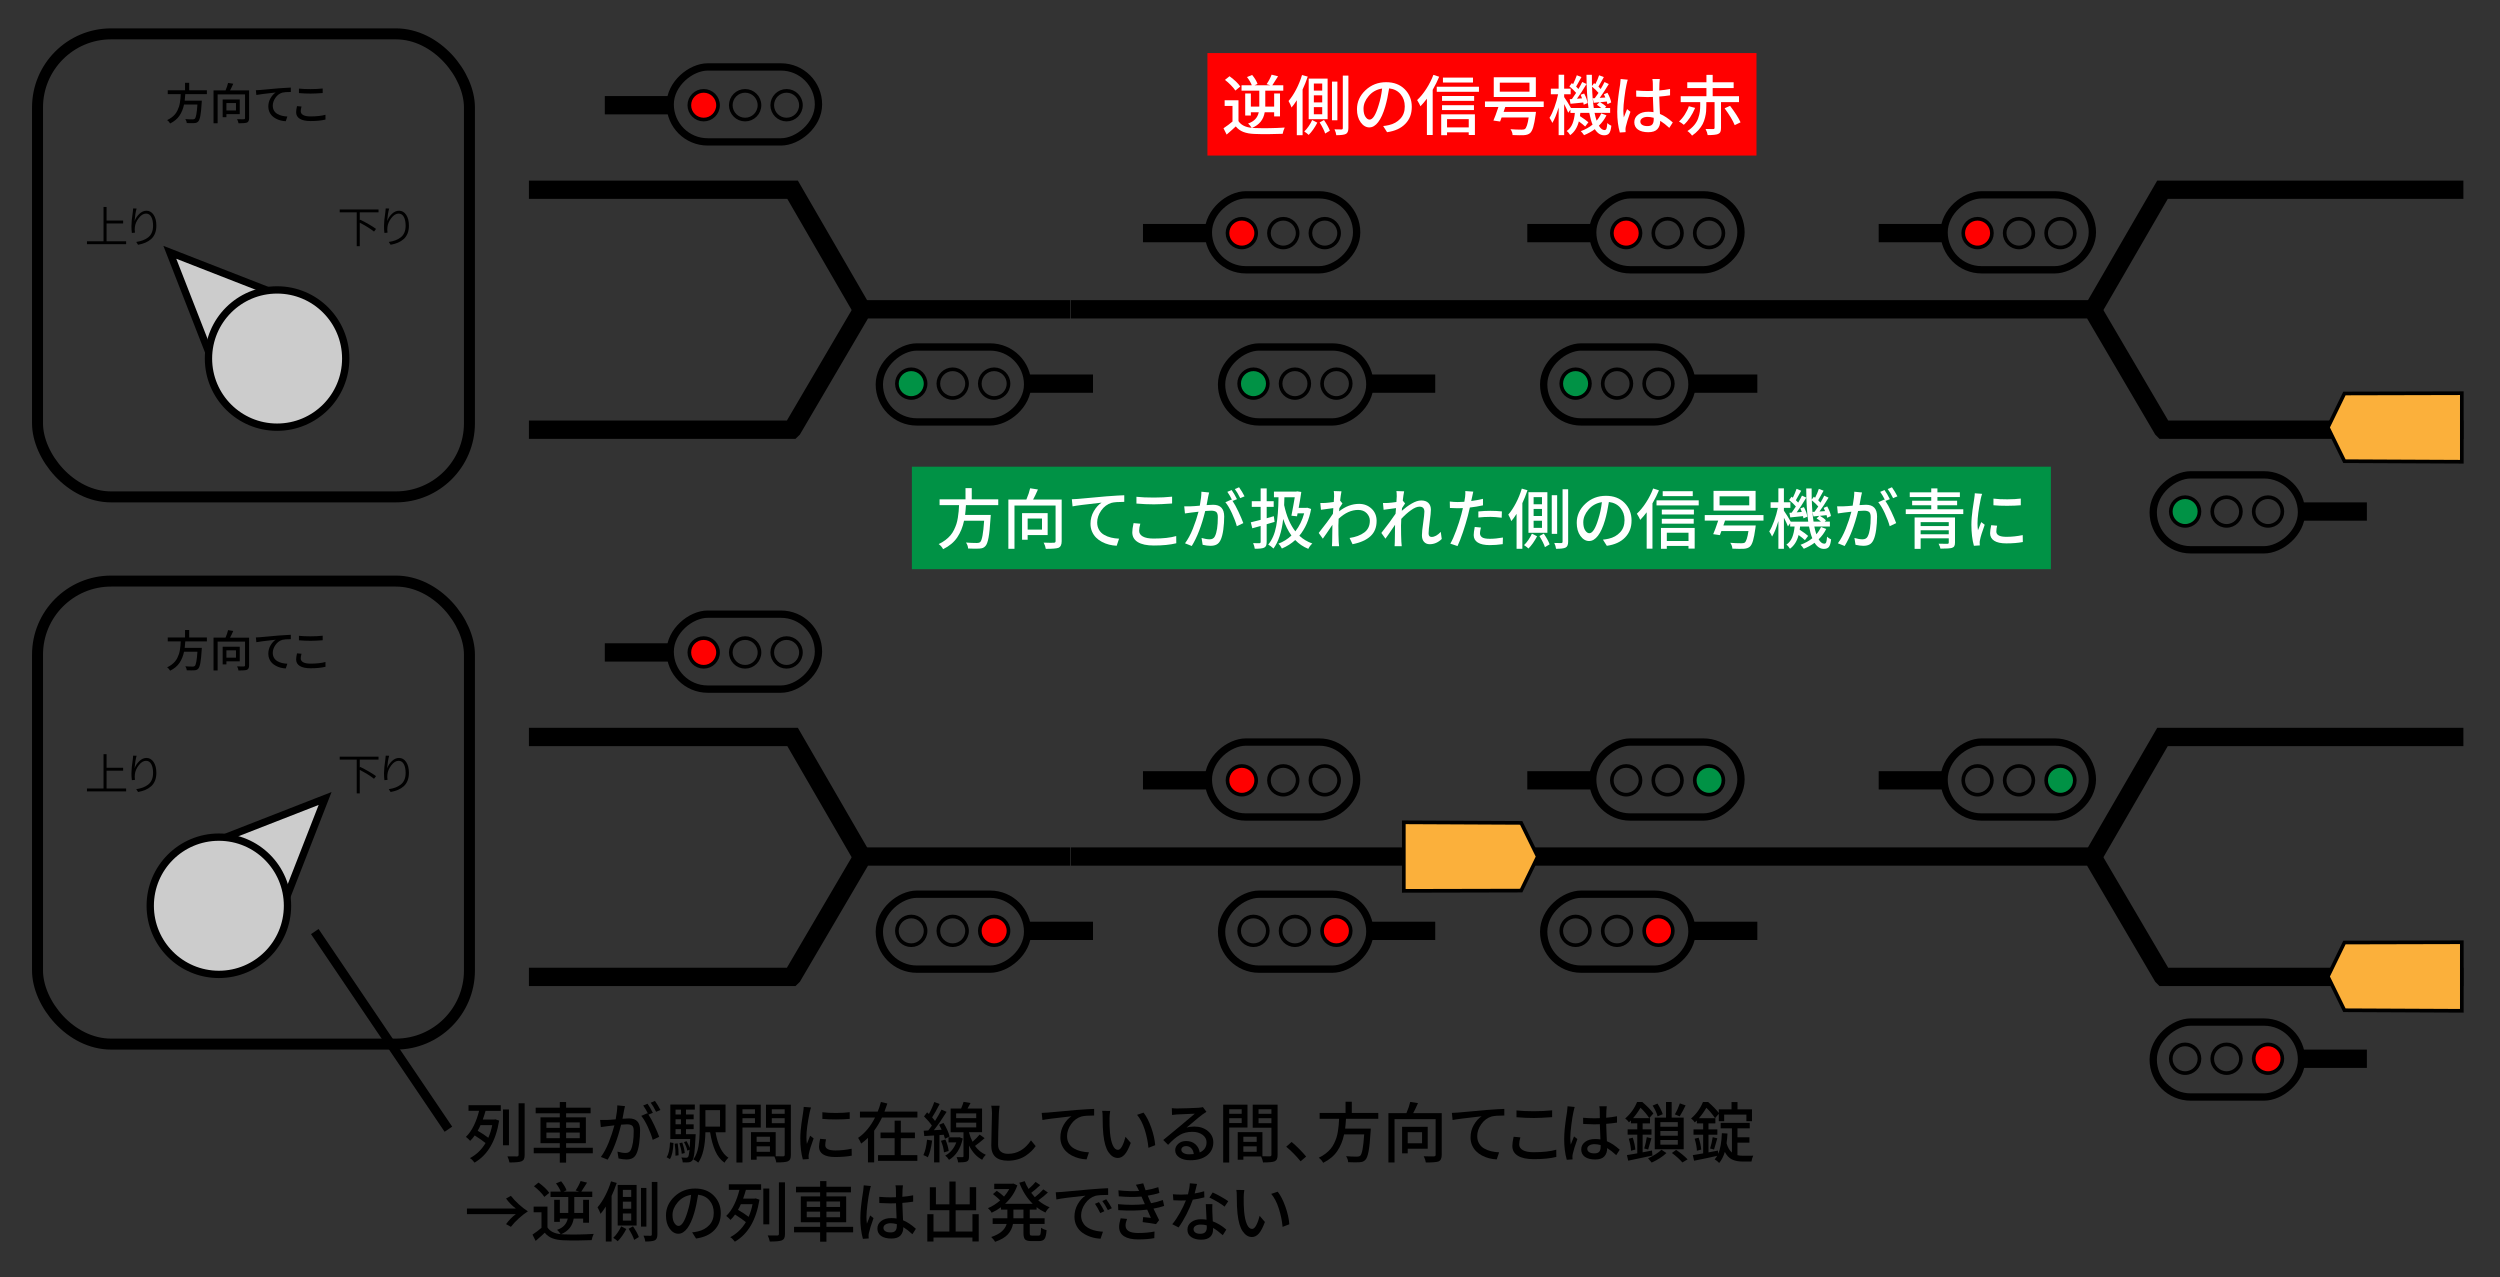 <?xml version="1.0" encoding="UTF-8"?><svg id="a" xmlns="http://www.w3.org/2000/svg" viewBox="0 0 1366 698"><rect x="0" y="0" width="1366" height="698" fill="#333333" stroke="none"/><defs><style>.b,.c{fill:#009245;}.d,.e,.f,.g,.h,.i,.j,.k,.c{stroke:#000;stroke-miterlimit:10;}.d,.g,.i,.j,.k{fill:none;}.d,.h{stroke-width:4px;}.l{fill:#fff;}.e,.f,.j,.c{stroke-width:2px;}.e,.m{fill:red;}.f{fill:#fbb03b;}.g{stroke-width:6px;}.h{fill:#ccc;}.i{stroke-width:10px;}.k{stroke-width:5px;}</style></defs><rect class="g" x="20.5" y="18.5" width="236" height="253" rx="40.22" ry="40.22"/><polyline class="i" points="471.4 169.88 433.07 103.67 289 103.67"/><polyline class="i" points="584.65 169.01 471.4 169.01 433.07 234.35 432.63 234.78 289 234.78"/><line class="i" x1="365.32" y1="57.49" x2="330.47" y2="57.49"/><rect class="d" x="386.23" y="16.55" width="40.95" height="81.02" rx="20.47" ry="20.47" transform="translate(349.64 463.76) rotate(-90)"/><circle class="j" cx="429.79" cy="57.49" r="7.84"/><circle class="j" cx="407.14" cy="57.49" r="7.84"/><circle class="e" cx="384.49" cy="57.49" r="7.84"/><polyline class="i" points="1143.25 169.88 1181.59 103.67 1346 103.67"/><polyline class="i" points="585 169.01 1143.25 169.01 1181.59 234.35 1182.02 234.78 1346 234.78"/><polygon class="h" points="92.79 137.86 122.57 214.14 169.08 167.64 92.79 137.86"/><circle class="h" cx="151.41" cy="195.91" r="37.5"/><path d="m206.82,116.03h-10.24v4.36l.28-.33c1.47.7,3.03,1.54,4.69,2.5s2.96,1.8,3.91,2.52l-1.1,1.45c-1.88-1.5-4.47-3.12-7.78-4.85v12.84h-1.66v-18.49h-9.3v-1.57h21.21v1.57Z"/><path d="m210.74,113.88l1.9.07c-.52,1.78-.89,4.08-1.12,6.89.52-1.45,1.38-2.77,2.58-3.94s2.52-1.76,3.94-1.76c1.59,0,2.89.74,3.89,2.23s1.5,3.45,1.5,5.91c0,1.61-.24,3.03-.73,4.25s-1.18,2.25-2.1,3.07-1.96,1.48-3.13,1.98-2.52.89-4.03,1.17l-1.01-1.55c1.36-.2,2.56-.5,3.61-.89s2.01-.92,2.88-1.58,1.55-1.54,2.02-2.62.7-2.35.7-3.79c0-1.98-.33-3.58-.98-4.79s-1.62-1.82-2.88-1.82c-1.41,0-2.73.82-3.98,2.46s-1.95,3.3-2.11,4.97c-.12.86-.11,1.85.05,2.98l-1.69.16c-.16-1.19-.23-2.44-.23-3.75,0-1.88.25-4.44.75-7.69.05-.38.11-1.03.19-1.97Z"/><path d="m58.23,131.83h10.69v1.59h-21.4v-1.59h9.05v-18.75h1.66v7.43h9.05v1.59h-9.05v9.73Z"/><path d="m72.74,113.88l1.9.07c-.52,1.78-.89,4.08-1.12,6.89.52-1.45,1.38-2.77,2.58-3.94s2.52-1.76,3.94-1.76c1.59,0,2.89.74,3.89,2.23s1.5,3.45,1.5,5.91c0,1.61-.24,3.03-.73,4.25s-1.18,2.25-2.1,3.07-1.96,1.48-3.13,1.98-2.52.89-4.03,1.17l-1.01-1.55c1.36-.2,2.56-.5,3.61-.89s2.01-.92,2.88-1.58,1.55-1.54,2.02-2.62.7-2.35.7-3.79c0-1.98-.33-3.58-.98-4.79s-1.62-1.82-2.88-1.82c-1.41,0-2.73.82-3.98,2.46s-1.95,3.3-2.11,4.97c-.12.86-.11,1.85.05,2.98l-1.69.16c-.16-1.19-.23-2.44-.23-3.75,0-1.88.25-4.44.75-7.69.05-.38.11-1.03.19-1.97Z"/><path d="m113.02,51.45h-11.79c-.08,1.36-.18,2.55-.3,3.56h9.35c-.02.47-.04.81-.07,1.03-.2,3.3-.45,5.71-.74,7.25s-.67,2.56-1.14,3.06c-.3.33-.61.55-.95.68s-.77.2-1.3.23c-.81.06-2.16.05-4.05-.02-.03-.72-.29-1.45-.77-2.18,1.3.11,2.63.16,4.01.16.5,0,.88-.11,1.15-.33.67-.56,1.16-3.16,1.45-7.78h-7.31c-.48,2.31-1.31,4.34-2.48,6.08s-2.88,3.17-5.13,4.28c-.42-.78-.96-1.4-1.62-1.85.91-.42,1.72-.91,2.45-1.46s1.34-1.12,1.84-1.71.93-1.26,1.3-2.02.66-1.46.87-2.11.39-1.41.53-2.29.24-1.63.29-2.27.11-1.41.15-2.32h-7.1v-2.13h9.45v-4.08h2.27v4.08h9.66v2.13Z"/><path d="m136.11,49.39v15.21c0,1.27-.4,2.06-1.2,2.39-.72.25-2.25.38-4.59.38-.11-.73-.37-1.49-.77-2.27.73.03,1.5.05,2.29.06s1.26,0,1.42-.01c.42-.02.63-.2.63-.56v-13.01h-14.98v15.77h-2.23v-17.95h6.56c.66-1.55,1.12-2.91,1.38-4.1l2.84.45c-.7,1.59-1.29,2.81-1.76,3.66h10.41Zm-5.11,12.96h-7.29v1.69h-2.04v-9.68h9.33v7.99Zm-2.06-6.02h-5.23v4.03h5.23v-4.03Z"/><path d="m140.07,51.9l-.26-2.6c.95-.03,1.69-.07,2.2-.12.53-.05,2-.18,4.42-.4s4.39-.4,5.94-.54c3.14-.23,5.32-.37,6.54-.4v2.41c-2.19,0-3.73.12-4.62.35-1.53.45-2.79,1.39-3.77,2.8s-1.48,2.86-1.48,4.32c0,1.03.23,1.93.68,2.71s1.07,1.38,1.85,1.83,1.62.78,2.52,1,1.87.35,2.92.4l-.87,2.58c-.95-.05-1.88-.18-2.78-.41s-1.76-.56-2.59-1-1.55-.96-2.16-1.57-1.1-1.34-1.46-2.2-.55-1.8-.55-2.81c0-1.67.4-3.2,1.21-4.59s1.75-2.43,2.82-3.12c-5.91.66-9.43,1.11-10.57,1.36Z"/><path d="m162.29,57.99l2.46.21c-.28,1-.42,1.86-.42,2.58,0,.88.44,1.57,1.32,2.07s2.2.76,3.95.76c3.41,0,6.15-.3,8.23-.91l.02,2.62c-2.19.55-4.91.82-8.18.82-2.55,0-4.49-.41-5.84-1.24s-2.02-2.02-2.02-3.56c0-.84.16-1.96.47-3.35Zm1.05-7.12v-2.46c1.73.19,3.85.28,6.35.28,2.34,0,4.55-.11,6.63-.33v2.48c-2.84.2-5.05.3-6.61.3-2.08,0-4.2-.09-6.38-.28Z"/><line class="i" x1="1061.37" y1="127.37" x2="1026.52" y2="127.37"/><rect class="d" x="1082.28" y="86.43" width="40.95" height="81.02" rx="20.47" ry="20.47" transform="translate(975.82 1229.69) rotate(-90)"/><circle class="j" cx="1125.84" cy="127.37" r="7.84"/><circle class="j" cx="1103.19" cy="127.37" r="7.84"/><circle class="e" cx="1080.54" cy="127.37" r="7.84"/><line class="i" x1="869.37" y1="127.37" x2="834.52" y2="127.37"/><rect class="d" x="890.28" y="86.43" width="40.95" height="81.02" rx="20.47" ry="20.47" transform="translate(783.82 1037.69) rotate(-90)"/><circle class="j" cx="933.84" cy="127.37" r="7.84"/><circle class="j" cx="911.19" cy="127.37" r="7.84"/><circle class="e" cx="888.54" cy="127.37" r="7.84"/><line class="i" x1="659.37" y1="127.37" x2="624.52" y2="127.37"/><rect class="d" x="680.28" y="86.43" width="40.95" height="81.02" rx="20.47" ry="20.47" transform="translate(573.82 827.69) rotate(-90)"/><circle class="j" cx="723.84" cy="127.37" r="7.84"/><circle class="j" cx="701.19" cy="127.37" r="7.84"/><circle class="e" cx="678.54" cy="127.37" r="7.84"/><line class="i" x1="1258.42" y1="279.5" x2="1293.26" y2="279.5"/><rect class="d" x="1196.56" y="239.43" width="40.95" height="81.02" rx="20.47" ry="20.47" transform="translate(1496.97 -937.1) rotate(90)"/><circle class="c" cx="1193.95" cy="279.5" r="7.84"/><circle class="j" cx="1216.6" cy="279.5" r="7.84"/><circle class="j" cx="1239.25" cy="279.5" r="7.84"/><line class="i" x1="562.36" y1="209.62" x2="597.21" y2="209.62"/><rect class="d" x="500.51" y="169.55" width="40.95" height="81.02" rx="20.47" ry="20.47" transform="translate(731.04 -310.92) rotate(90)"/><circle class="c" cx="497.9" cy="209.62" r="7.84"/><circle class="j" cx="520.55" cy="209.62" r="7.84"/><circle class="j" cx="543.2" cy="209.62" r="7.84"/><line class="i" x1="749.36" y1="209.62" x2="784.21" y2="209.62"/><rect class="d" x="687.51" y="169.55" width="40.95" height="81.02" rx="20.47" ry="20.47" transform="translate(918.04 -497.92) rotate(90)"/><circle class="c" cx="684.9" cy="209.62" r="7.84"/><circle class="j" cx="707.55" cy="209.62" r="7.84"/><circle class="j" cx="730.2" cy="209.62" r="7.84"/><line class="i" x1="925.36" y1="209.62" x2="960.21" y2="209.62"/><rect class="d" x="863.51" y="169.55" width="40.95" height="81.02" rx="20.47" ry="20.47" transform="translate(1094.04 -673.92) rotate(90)"/><circle class="c" cx="860.9" cy="209.62" r="7.84"/><circle class="j" cx="883.55" cy="209.62" r="7.84"/><circle class="j" cx="906.2" cy="209.62" r="7.84"/><rect class="g" x="20.5" y="317.5" width="236" height="253" rx="40.22" ry="40.22"/><polyline class="i" points="471.4 468.88 433.07 402.67 289 402.67"/><polyline class="i" points="584.65 468.01 471.4 468.01 433.07 533.35 432.63 533.78 289 533.78"/><line class="i" x1="365.32" y1="356.49" x2="330.47" y2="356.49"/><rect class="d" x="386.23" y="315.55" width="40.95" height="81.02" rx="20.47" ry="20.47" transform="translate(50.64 762.76) rotate(-90)"/><circle class="j" cx="429.79" cy="356.49" r="7.84"/><circle class="j" cx="407.14" cy="356.49" r="7.84"/><circle class="e" cx="384.49" cy="356.49" r="7.84"/><polyline class="i" points="1143.25 468.88 1181.59 402.67 1346 402.67"/><polyline class="i" points="585 468.01 1143.25 468.01 1181.59 533.35 1182.02 533.78 1346 533.78"/><polygon class="h" points="177.64 436.29 101.36 466.07 147.86 512.58 177.64 436.29"/><circle class="h" cx="119.59" cy="494.91" r="37.5"/><path d="m206.82,415.03h-10.24v4.36l.28-.33c1.47.7,3.03,1.54,4.69,2.5s2.96,1.8,3.91,2.52l-1.1,1.45c-1.88-1.5-4.47-3.12-7.78-4.85v12.84h-1.66v-18.49h-9.3v-1.57h21.21v1.57Z"/><path d="m210.74,412.88l1.9.07c-.52,1.78-.89,4.08-1.12,6.89.52-1.45,1.38-2.77,2.58-3.94s2.52-1.76,3.94-1.76c1.59,0,2.89.74,3.89,2.23s1.5,3.45,1.5,5.91c0,1.61-.24,3.03-.73,4.25s-1.18,2.25-2.1,3.07-1.96,1.48-3.13,1.98-2.52.89-4.03,1.17l-1.01-1.55c1.36-.2,2.56-.5,3.61-.89s2.01-.92,2.88-1.58,1.55-1.54,2.02-2.62.7-2.35.7-3.79c0-1.98-.33-3.58-.98-4.79s-1.62-1.82-2.88-1.82c-1.41,0-2.73.82-3.98,2.46s-1.95,3.3-2.11,4.97c-.12.86-.11,1.85.05,2.98l-1.69.16c-.16-1.19-.23-2.44-.23-3.75,0-1.88.25-4.44.75-7.69.05-.38.11-1.03.19-1.97Z"/><path d="m58.23,430.83h10.69v1.59h-21.4v-1.59h9.05v-18.75h1.66v7.43h9.05v1.59h-9.05v9.73Z"/><path d="m72.74,412.88l1.9.07c-.52,1.78-.89,4.08-1.12,6.89.52-1.45,1.38-2.77,2.58-3.94s2.52-1.76,3.94-1.76c1.59,0,2.89.74,3.89,2.23s1.5,3.45,1.5,5.91c0,1.61-.24,3.03-.73,4.25s-1.18,2.25-2.1,3.07-1.96,1.48-3.13,1.98-2.52.89-4.03,1.17l-1.01-1.55c1.36-.2,2.56-.5,3.61-.89s2.01-.92,2.88-1.58,1.55-1.54,2.02-2.62.7-2.35.7-3.79c0-1.98-.33-3.58-.98-4.79s-1.62-1.82-2.88-1.82c-1.41,0-2.73.82-3.98,2.46s-1.95,3.3-2.11,4.97c-.12.86-.11,1.85.05,2.98l-1.69.16c-.16-1.19-.23-2.44-.23-3.75,0-1.88.25-4.44.75-7.69.05-.38.11-1.03.19-1.97Z"/><path d="m113.02,350.45h-11.79c-.08,1.36-.18,2.55-.3,3.56h9.35c-.02.47-.04.81-.07,1.03-.2,3.3-.45,5.71-.74,7.25s-.67,2.56-1.14,3.06c-.3.33-.61.55-.95.68s-.77.2-1.3.23c-.81.06-2.16.05-4.05-.02-.03-.72-.29-1.45-.77-2.18,1.3.11,2.63.16,4.01.16.5,0,.88-.11,1.15-.33.67-.56,1.16-3.16,1.45-7.78h-7.31c-.48,2.31-1.31,4.34-2.48,6.08s-2.88,3.17-5.13,4.28c-.42-.78-.96-1.4-1.62-1.85.91-.42,1.72-.91,2.45-1.46s1.34-1.12,1.84-1.71.93-1.26,1.3-2.02.66-1.46.87-2.11.39-1.41.53-2.29.24-1.63.29-2.27.11-1.41.15-2.32h-7.1v-2.13h9.45v-4.08h2.27v4.08h9.66v2.13Z"/><path d="m136.11,348.39v15.21c0,1.27-.4,2.06-1.2,2.39-.72.25-2.25.38-4.59.38-.11-.73-.37-1.49-.77-2.27.73.03,1.5.05,2.29.06s1.26,0,1.42-.01c.42-.02.63-.2.63-.56v-13.01h-14.98v15.77h-2.23v-17.95h6.56c.66-1.55,1.12-2.91,1.38-4.1l2.84.45c-.7,1.59-1.29,2.81-1.76,3.66h10.41Zm-5.11,12.96h-7.29v1.69h-2.04v-9.68h9.33v7.99Zm-2.06-6.02h-5.23v4.03h5.23v-4.03Z"/><path d="m140.07,350.9l-.26-2.6c.95-.03,1.69-.07,2.2-.12.53-.05,2-.18,4.42-.4s4.39-.4,5.94-.54c3.14-.23,5.32-.37,6.54-.4v2.41c-2.19,0-3.73.12-4.62.35-1.53.45-2.79,1.39-3.77,2.8s-1.48,2.86-1.48,4.32c0,1.03.23,1.93.68,2.71s1.07,1.38,1.85,1.83,1.62.78,2.52,1,1.87.35,2.92.4l-.87,2.58c-.95-.05-1.88-.18-2.78-.41s-1.76-.56-2.59-1-1.55-.96-2.16-1.57-1.1-1.34-1.46-2.2-.55-1.8-.55-2.81c0-1.67.4-3.2,1.21-4.59s1.75-2.43,2.82-3.12c-5.91.66-9.43,1.11-10.57,1.36Z"/><path d="m162.29,356.99l2.46.21c-.28,1-.42,1.86-.42,2.58,0,.88.44,1.57,1.32,2.07s2.2.76,3.95.76c3.41,0,6.15-.3,8.23-.91l.02,2.62c-2.19.55-4.91.82-8.18.82-2.55,0-4.49-.41-5.84-1.24s-2.02-2.02-2.02-3.56c0-.84.16-1.96.47-3.35Zm1.05-7.12v-2.46c1.73.19,3.85.28,6.35.28,2.34,0,4.55-.11,6.63-.33v2.48c-2.84.2-5.05.3-6.61.3-2.08,0-4.2-.09-6.38-.28Z"/><line class="i" x1="1061.37" y1="426.37" x2="1026.52" y2="426.37"/><rect class="d" x="1082.28" y="385.43" width="40.95" height="81.02" rx="20.47" ry="20.47" transform="translate(676.82 1528.69) rotate(-90)"/><circle class="c" cx="1125.84" cy="426.37" r="7.84"/><circle class="j" cx="1103.19" cy="426.37" r="7.84"/><circle class="j" cx="1080.54" cy="426.37" r="7.84"/><line class="i" x1="869.37" y1="426.37" x2="834.52" y2="426.37"/><rect class="d" x="890.28" y="385.43" width="40.95" height="81.02" rx="20.47" ry="20.47" transform="translate(484.82 1336.69) rotate(-90)"/><circle class="c" cx="933.84" cy="426.37" r="7.84"/><circle class="j" cx="911.19" cy="426.37" r="7.84"/><circle class="j" cx="888.54" cy="426.37" r="7.84"/><line class="i" x1="659.37" y1="426.37" x2="624.52" y2="426.37"/><rect class="d" x="680.28" y="385.43" width="40.95" height="81.02" rx="20.47" ry="20.47" transform="translate(274.82 1126.69) rotate(-90)"/><circle class="j" cx="723.84" cy="426.37" r="7.84"/><circle class="j" cx="701.19" cy="426.37" r="7.84"/><circle class="e" cx="678.54" cy="426.37" r="7.84"/><line class="i" x1="1258.42" y1="578.5" x2="1293.26" y2="578.5"/><rect class="d" x="1196.56" y="538.43" width="40.95" height="81.02" rx="20.47" ry="20.47" transform="translate(1795.97 -638.1) rotate(90)"/><circle class="j" cx="1193.95" cy="578.5" r="7.84"/><circle class="j" cx="1216.6" cy="578.5" r="7.84"/><circle class="e" cx="1239.25" cy="578.5" r="7.84"/><line class="i" x1="562.36" y1="508.62" x2="597.21" y2="508.62"/><rect class="d" x="500.51" y="468.55" width="40.95" height="81.02" rx="20.47" ry="20.47" transform="translate(1030.04 -11.92) rotate(90)"/><circle class="j" cx="497.9" cy="508.62" r="7.84"/><circle class="j" cx="520.55" cy="508.62" r="7.84"/><circle class="e" cx="543.2" cy="508.62" r="7.84"/><line class="i" x1="749.36" y1="508.62" x2="784.21" y2="508.62"/><rect class="d" x="687.51" y="468.55" width="40.95" height="81.02" rx="20.47" ry="20.47" transform="translate(1217.04 -198.92) rotate(90)"/><circle class="j" cx="684.9" cy="508.62" r="7.84"/><circle class="j" cx="707.55" cy="508.62" r="7.84"/><circle class="e" cx="730.2" cy="508.62" r="7.84"/><line class="i" x1="925.36" y1="508.62" x2="960.21" y2="508.62"/><rect class="d" x="863.51" y="468.55" width="40.95" height="81.02" rx="20.47" ry="20.47" transform="translate(1393.04 -374.92) rotate(90)"/><circle class="j" cx="860.9" cy="508.62" r="7.84"/><circle class="j" cx="883.55" cy="508.62" r="7.84"/><circle class="e" cx="906.2" cy="508.62" r="7.84"/><polygon class="f" points="1281 215 1345.14 214.84 1345.14 252.3 1281 252 1271.96 233.57 1281 215"/><polygon class="f" points="831.18 486.62 767.04 486.77 767.04 449.31 831.18 449.62 840.22 468.04 831.18 486.62"/><rect class="b" x="498.26" y="255" width="622.36" height="56"/><path class="l" d="m545.47,276.02h-17.68c-.12,2.04-.27,3.82-.46,5.34h14.03c-.02.7-.06,1.22-.11,1.55-.3,4.95-.67,8.57-1.11,10.88-.43,2.31-1,3.84-1.71,4.59-.45.49-.92.83-1.42,1.02-.5.19-1.15.3-1.95.35-1.22.09-3.25.08-6.08-.04-.05-1.08-.43-2.17-1.16-3.27,1.95.16,3.95.25,6.01.25.75,0,1.32-.16,1.72-.49,1.01-.84,1.73-4.73,2.18-11.67h-10.97c-.73,3.47-1.97,6.51-3.73,9.12s-4.32,4.75-7.7,6.42c-.63-1.17-1.44-2.1-2.43-2.78,1.36-.63,2.58-1.37,3.67-2.2s2.01-1.69,2.76-2.57c.75-.88,1.4-1.89,1.95-3.02.55-1.14.98-2.19,1.3-3.16s.58-2.12.79-3.43.36-2.45.44-3.41c.08-.96.16-2.12.23-3.48h-10.65v-3.2h14.17v-6.12h3.41v6.12h14.48v3.2Z"/><path class="l" d="m580.1,272.93v22.82c0,1.9-.6,3.09-1.79,3.59-1.08.38-3.38.56-6.89.56-.16-1.1-.55-2.24-1.16-3.41,1.1.05,2.24.08,3.43.09,1.18.01,1.89,0,2.13-.02.63-.02.95-.3.95-.84v-19.51h-22.46v23.66h-3.34v-26.93h9.84c.98-2.32,1.68-4.37,2.07-6.15l4.25.67c-1.05,2.39-1.93,4.22-2.64,5.48h15.61Zm-7.66,19.44h-10.93v2.53h-3.06v-14.52h13.99v11.99Zm-3.09-9.04h-7.84v6.05h7.84v-6.05Z"/><path class="l" d="m586.04,276.69l-.39-3.9c1.43-.05,2.53-.11,3.3-.18.8-.07,3.01-.27,6.63-.6s6.59-.6,8.91-.81c4.71-.35,7.98-.55,9.81-.6v3.62c-3.28,0-5.59.18-6.93.53-2.3.68-4.18,2.08-5.66,4.2s-2.21,4.28-2.21,6.49c0,1.55.34,2.9,1.02,4.06.68,1.16,1.6,2.07,2.78,2.74,1.17.67,2.43,1.17,3.78,1.49,1.35.33,2.81.53,4.38.6l-1.3,3.87c-1.43-.07-2.82-.28-4.17-.62-1.35-.34-2.64-.84-3.88-1.49-1.24-.66-2.32-1.44-3.23-2.36s-1.65-2.02-2.2-3.3c-.55-1.29-.83-2.7-.83-4.22,0-2.51.6-4.8,1.81-6.89,1.21-2.09,2.62-3.64,4.24-4.68-8.86.98-14.15,1.66-15.86,2.04Z"/><path class="l" d="m619.37,285.83l3.69.32c-.42,1.5-.63,2.79-.63,3.87,0,1.31.66,2.35,1.99,3.11,1.32.76,3.3,1.14,5.92,1.14,5.11,0,9.22-.46,12.34-1.37l.04,3.94c-3.28.82-7.37,1.23-12.27,1.23-3.82,0-6.74-.62-8.75-1.86-2.02-1.24-3.02-3.02-3.02-5.34,0-1.27.23-2.94.7-5.03Zm1.58-10.69v-3.69c2.6.28,5.78.42,9.53.42,3.52,0,6.83-.16,9.95-.49v3.73c-4.27.3-7.57.46-9.91.46-3.12,0-6.31-.14-9.56-.42Z"/><path class="l" d="m656.46,268.67l4.22.42s-.08.36-.25,1c-.16.64-.27,1.13-.32,1.46-.19,1.12-.46,2.6-.81,4.43,1.59-.12,2.78-.18,3.55-.18,4.03,0,6.05,2.13,6.05,6.4,0,2.41-.16,4.82-.49,7.22-.33,2.4-.83,4.31-1.51,5.71-.56,1.15-1.29,1.95-2.18,2.41-.89.46-2,.69-3.34.69-1.24,0-2.66-.19-4.25-.56l-.6-3.73c1.73.49,3.2.74,4.39.74,1.43,0,2.4-.56,2.92-1.69,1.05-2.13,1.58-5.6,1.58-10.41,0-1.43-.29-2.38-.88-2.85-.59-.47-1.51-.7-2.78-.7-.68,0-1.76.06-3.23.18-1.97,8.02-4.42,14.39-7.35,19.12l-3.69-1.48c1.59-2.13,3.02-4.79,4.29-7.96s2.3-6.28,3.09-9.3c-1.27.14-2.57.29-3.9.46-1.24.14-2.41.3-3.52.49l-.39-3.9c.77.05,1.93.05,3.48,0,1.1-.02,2.78-.14,5.03-.35.59-3.14.88-5.68.88-7.63Zm19.41,4.08l-2.39.98c1.01,1.5,2.09,3.47,3.23,5.91,1.15,2.44,2.03,4.5,2.64,6.19l-3.55,1.69c-.56-2.09-1.45-4.44-2.65-7.05-1.21-2.61-2.41-4.63-3.6-6.06l3.38-1.48c.23.33.42.59.56.77-1.03-2.09-1.99-3.74-2.88-4.96l2.36-.98c.98,1.38,1.96,3.05,2.92,4.99Zm4.15-1.55l-2.36.98c-1.05-2.13-2.04-3.79-2.95-4.96l2.32-.98c1.15,1.62,2.14,3.27,2.99,4.96Z"/><path class="l" d="m696.43,285.16l-4.32,1.27v9.67c0,.89-.11,1.58-.32,2.06s-.59.85-1.12,1.11c-.91.4-2.6.59-5.06.56-.14-1.03-.45-2.05-.91-3.06,1.62.07,2.76.08,3.45.04.44,0,.67-.23.67-.7v-8.72l-4.57,1.27-.81-3.27c.98-.21,2.78-.66,5.38-1.34v-7.1h-4.85v-3.09h4.85v-7h3.3v7h3.83v3.09h-3.83v6.22c.87-.23,2.17-.61,3.9-1.12l.42,3.13Zm17.82-7.77l2.14.74c-1.1,5.93-3.25,10.79-6.43,14.59,2.02,1.88,4.38,3.29,7.1,4.25-.91.82-1.65,1.79-2.21,2.92-2.77-1.12-5.15-2.73-7.14-4.82-2.04,1.88-4.46,3.42-7.28,4.64-.59-1.17-1.23-2.05-1.93-2.64,2.67-1.01,5.05-2.5,7.14-4.46-1.81-2.48-3.3-5.51-4.5-9.07-.82,7.1-2.59,12.49-5.31,16.17-1.03-.96-1.99-1.68-2.88-2.14,2.13-2.58,3.59-5.94,4.36-10.07s1.2-9.4,1.27-15.8h-2.5v-3.09h12.13l.53-.14,2.29.32c-.35,2.55-.83,5.46-1.44,8.72h4.08l.6-.11Zm-6.79-5.7h-5.66c-.05,1.92-.09,3.36-.14,4.32,1.29,5.98,3.33,10.75,6.12,14.31,2.18-2.77,3.78-6.05,4.82-9.84h-3.59l-.32,1.62-3.06-.32c.8-4.08,1.41-7.44,1.83-10.09Z"/><path class="l" d="m732.25,273.56l1.27,1.51c-.49.68-1.05,1.54-1.69,2.57-.02.19-.05.48-.07.88-.02.4-.05.69-.07.88,3.45-2.72,7.09-4.08,10.93-4.08,2.65,0,4.9.86,6.75,2.57,1.85,1.71,2.79,3.94,2.81,6.68.02,3.52-1.09,6.32-3.34,8.4s-5.52,3.55-9.81,4.39l-1.62-3.41c3.35-.49,6.03-1.5,8.05-3.02,2.02-1.52,3.02-3.67,3.02-6.43,0-1.52-.58-2.88-1.72-4.08-1.15-1.2-2.71-1.79-4.68-1.79-3.66,0-7.21,1.61-10.65,4.82-.09,1.73-.14,2.95-.14,3.66,0,3.77.06,6.74.18,8.89.02.47.09,1.28.21,2.43h-3.9c.07-1.2.11-1.98.11-2.36.02-2.3.07-5.4.14-9.32-2.51,3.73-4.25,6.26-5.24,7.59l-2.25-3.13c3.28-4.1,5.87-7.59,7.77-10.48l.21-3.09c-.56.07-1.66.22-3.29.44-1.63.22-2.78.38-3.46.47l-.35-3.69c.51.02,1.41.01,2.67-.04,1.17-.07,2.73-.25,4.68-.53.12-1.71.18-2.74.18-3.09,0-1.27-.06-2.23-.18-2.88l4.22.14c-.3,1.52-.55,3.22-.74,5.1Z"/><path class="l" d="m787.24,290.61l.53,3.9c-1.95,1.9-4.15,2.85-6.61,2.85-1.27,0-2.29-.43-3.06-1.28s-1.16-2.06-1.16-3.6c0-1.36.22-3.58.67-6.66.44-3.08.67-5.16.67-6.24,0-1.83-.89-2.74-2.67-2.74-1.29,0-2.84.64-4.64,1.93-1.81,1.29-3.57,2.87-5.31,4.75-.09,1.69-.14,2.88-.14,3.59,0,3.77.06,6.74.18,8.89.02.47.09,1.28.21,2.43h-3.9c.07-1.2.11-1.98.11-2.36.02-2.3.07-5.4.14-9.32-2.51,3.73-4.25,6.26-5.24,7.59l-2.25-3.13c3.42-4.34,6.01-7.84,7.77-10.51.02-.35.06-.87.12-1.55.06-.68.1-1.18.12-1.51-.59.07-1.69.22-3.32.44-1.63.22-2.78.38-3.46.47l-.35-3.69c.51.02,1.41.01,2.67-.04,1.24-.07,2.8-.25,4.68-.53.12-1.71.18-2.74.18-3.09,0-1.27-.06-2.23-.18-2.88l4.22.14c-.3,1.52-.55,3.22-.74,5.1l1.27,1.51c-.49.68-1.05,1.54-1.69,2.57l-.11,1.48c1.69-1.52,3.49-2.85,5.4-3.97,1.91-1.12,3.65-1.69,5.22-1.69,1.71,0,3.02.46,3.92,1.37.9.91,1.35,2.13,1.35,3.66,0,1.2-.21,3.35-.63,6.47s-.63,5.29-.63,6.5c0,1.29.55,1.93,1.65,1.93,1.62,0,3.29-.93,5.03-2.78Z"/><path class="l" d="m810.3,272.57v3.55c-2.32.52-4.71.91-7.17,1.2-.16.8-.54,2.34-1.12,4.64-.7,2.7-1.59,5.62-2.65,8.79-1.07,3.16-2.06,5.71-2.97,7.63l-3.94-1.34c1.01-1.69,2.09-4.09,3.23-7.21,1.15-3.12,2.09-6.05,2.81-8.79.3-1.03.58-2.17.84-3.41-1.36.05-2.31.07-2.85.07-1.1,0-2.52-.05-4.25-.14l-.07-3.52c1.52.19,2.98.28,4.36.28,1.27,0,2.46-.05,3.59-.14.26-1.55.4-2.43.42-2.64.14-1.24.18-2.32.11-3.23l4.36.32c-.14.54-.36,1.56-.67,3.06l-.46,2.07c2.16-.28,4.3-.68,6.43-1.2Zm-4.5,15.36l3.38.32c-.35,1.41-.53,2.44-.53,3.09,0,.94.38,1.68,1.14,2.23.76.55,2.18.83,4.27.83s4.51-.23,7.14-.7l-.11,3.62c-2.46.35-4.82.53-7.07.53-2.88,0-5.07-.47-6.56-1.41-1.49-.94-2.23-2.29-2.23-4.04,0-1.01.19-2.5.56-4.46Zm1.97-5.17v-3.3c2.11-.23,4.32-.35,6.64-.35,2.13,0,4.21.11,6.22.32l-.11,3.45c-2.6-.3-4.62-.46-6.05-.46-2.39,0-4.63.12-6.71.35Z"/><path class="l" d="m831.5,266.98l3.13.88c-.87,2.58-1.81,4.93-2.81,7.07v24.93h-3.16v-19.09c-1.1,1.71-2.06,3.04-2.88,3.97-.38-1.12-.93-2.31-1.65-3.55,1.5-1.73,2.9-3.86,4.2-6.36s2.36-5.12,3.18-7.84Zm5.55,24.61l2.81,1.44c-1.43,2.74-3,4.97-4.71,6.68-.66-.63-1.46-1.25-2.43-1.86.8-.73,1.6-1.68,2.41-2.87s1.45-2.31,1.92-3.39Zm8.44-22.64v22.18h-10.34v-22.18h10.34Zm-2.95,6.57v-3.87h-4.57v3.87h4.57Zm0,6.43v-3.87h-4.57v3.87h4.57Zm0,6.47v-3.9h-4.57v3.9h4.57Zm-1.41,4.46l2.39-1.3c1.57,2.32,2.64,4.27,3.2,5.84l-2.57,1.55c-.47-1.55-1.48-3.57-3.02-6.08Zm9.7-22.29v21.13h-2.95v-21.13h2.95Zm2.95-3.27h3.06v28.65c0,1.71-.47,2.79-1.41,3.23-.87.45-2.6.67-5.2.67-.12-1.03-.45-2.1-.98-3.2,1.17.05,2.46.07,3.87.07.44-.02.67-.27.67-.74v-28.69Z"/><path class="l" d="m877.98,298.24l-2.14-3.38c1.03-.09,2.1-.27,3.2-.53,2.48-.56,4.54-1.71,6.17-3.45,1.63-1.73,2.44-3.96,2.44-6.68s-.76-4.88-2.27-6.7-3.6-2.89-6.28-3.22c-.59,3.82-1.3,7.16-2.14,10.02-1.08,3.68-2.36,6.49-3.83,8.42s-3.09,2.9-4.85,2.9-3.41-.94-4.75-2.81-2-4.25-2-7.14c0-3.98,1.55-7.44,4.66-10.37,3.11-2.93,6.87-4.39,11.3-4.39,4.2,0,7.58,1.28,10.14,3.85s3.85,5.77,3.85,9.62-1.17,6.84-3.52,9.28c-2.34,2.44-5.67,3.96-9.98,4.57Zm-9.56-6.89c1.73,0,3.38-2.6,4.92-7.8.91-2.84,1.56-5.89,1.93-9.18-3.02.49-5.47,1.86-7.35,4.1-1.88,2.24-2.81,4.54-2.81,6.91,0,1.9.35,3.37,1.04,4.41.69,1.04,1.45,1.56,2.27,1.56Z"/><path class="l" d="m903.29,266.91l3.16,1.02c-.89,2.18-2.07,4.56-3.55,7.14v24.71h-3.16v-19.86c-1.17,1.55-2.34,2.93-3.52,4.15-.35-.87-.96-1.99-1.83-3.38,1.78-1.66,3.46-3.72,5.04-6.17s2.87-4.99,3.85-7.61Zm1.83,6.47h23.06v2.78h-23.06v-2.78Zm2.43,26.47v-11.39h18.42v11.29h-3.38v-1.44h-11.85v1.55h-3.2Zm18-21.41v2.67h-17.54v-2.67h17.54Zm-17.54,7.7v-2.67h17.44v2.67h-17.44Zm16.91-17.75v2.71h-16.42v-2.71h16.42Zm-2.32,22.71h-11.85v4.5h11.85v-4.5Z"/><path class="l" d="m963.58,284.46h-21.02c-.05.19-.35,1.08-.91,2.67h17.68c-.05.68-.11,1.17-.18,1.48-.42,3.05-.86,5.34-1.32,6.87s-1.03,2.61-1.71,3.22c-.8.7-1.95,1.09-3.44,1.16-1.29.07-3.33.05-6.12-.07-.05-1.12-.43-2.19-1.16-3.2,1.95.16,3.98.25,6.12.25.82,0,1.41-.11,1.76-.32.84-.63,1.53-2.74,2.07-6.33h-14.8c-.3.87-.58,1.61-.81,2.21l-3.66-.53c.68-1.48,1.59-3.95,2.74-7.42h-7.35v-3.02h32.1v3.02Zm-4.32-16.24v10.79h-22.99v-10.79h22.99Zm-3.48,7.88v-4.92h-16.21v4.92h16.21Z"/><path class="l" d="m995.04,287.97l2.81,1.05c-1.05,2.13-2.44,4.02-4.15,5.66.94,1.59,1.97,2.39,3.09,2.39.49,0,.84-.26,1.05-.79s.36-1.54.46-3.04c.54.56,1.28,1.05,2.21,1.48-.23,2.02-.63,3.39-1.2,4.11s-1.48,1.09-2.74,1.09c-1.99,0-3.69-1.11-5.1-3.34-1.73,1.29-3.69,2.38-5.87,3.27-.7-1.01-1.3-1.73-1.79-2.18,2.53-.94,4.68-2.13,6.43-3.59-.7-1.64-1.3-3.77-1.79-6.4h-4.89c-.09.8-.16,1.38-.21,1.76,2.23,1.45,3.76,2.58,4.61,3.38l-1.76,2.32c-.7-.7-1.85-1.64-3.45-2.81-.84,3.33-2.41,5.82-4.71,7.49-.7-1.1-1.36-1.84-1.97-2.21,1.48-1.03,2.54-2.37,3.2-4.03s1.09-3.62,1.3-5.89h-2.43v-1.79l-1.2,1.72c-.45-1.17-1.18-2.75-2.21-4.75v16.98h-3.02v-15.15c-1.15,3.84-2.3,6.67-3.45,8.47-.33-.82-.84-1.75-1.55-2.78.94-1.45,1.83-3.37,2.69-5.75s1.53-4.76,2.02-7.15h-3.97v-3.06h4.25v-7.59h3.02v7.59h3.55v3.06h-3.55v1.55c1.29,1.85,2.53,3.84,3.73,5.98h9.56c-.68-4.69-1.04-10.73-1.09-18.14h2.95c-.02,1.43-.01,3.47.04,6.12l1.16-1.58c.09.07.21.16.35.28s.26.2.35.25c.84-1.59,1.52-3.2,2.04-4.82l2.6.98c-.26.47-.73,1.32-1.42,2.55s-1.2,2.12-1.53,2.65c.61.61,1.02,1.05,1.23,1.34.96-1.64,1.65-2.92,2.07-3.83l2.36,1.09c-1.88,3.12-3.53,5.64-4.96,7.56l3.06-.21c-.38-.89-.63-1.48-.77-1.76l1.93-.81c1.12,2.02,1.8,3.77,2.04,5.27l-2.04.95c-.05-.33-.16-.81-.35-1.44-.33.05-.91.11-1.76.19s-1.48.15-1.9.19c1.5.84,2.61,1.66,3.34,2.46l-.74.7h2.88v2.67h-8.51c.3,1.55.68,2.96,1.12,4.25,1.05-1.22,1.9-2.54,2.53-3.97Zm-17.3-7.77l1.23-.07c.28-.35,1.04-1.48,2.29-3.38-.94-1.15-2.17-2.32-3.69-3.52l1.34-1.83c.19.14.42.33.7.56.75-1.52,1.43-3.14,2.04-4.85l2.53,1.02c-1.92,3.42-2.89,5.16-2.92,5.2.35.33.77.76,1.27,1.3.96-1.64,1.65-2.92,2.07-3.83l2.36,1.09c-1.92,3.23-3.67,5.92-5.24,8.05l2.78-.21c-.07-.26-.33-.91-.77-1.97l1.93-.67c1.05,1.97,1.68,3.71,1.86,5.24l-2.11.88c-.02-.23-.11-.63-.25-1.2-2.79.3-5.11.54-6.96.7l-.46-2.53Zm12.62-.49l1.09-.07c.91-1.22,1.59-2.18,2.04-2.88-.91-1.1-2.09-2.23-3.52-3.38.09,4.1.41,7.98.95,11.64h4.08c-.91-.77-1.72-1.36-2.43-1.76l1.51-1.41-3.23.35-.49-2.5Z"/><path class="l" d="m1013.19,268.67l4.22.42s-.08.36-.25,1-.27,1.13-.32,1.46c-.19,1.12-.46,2.6-.81,4.43,1.59-.12,2.78-.18,3.55-.18,4.03,0,6.05,2.13,6.05,6.4,0,2.41-.16,4.82-.49,7.22s-.83,4.31-1.51,5.71c-.56,1.15-1.29,1.95-2.18,2.41s-2,.69-3.34.69c-1.24,0-2.66-.19-4.25-.56l-.6-3.73c1.73.49,3.2.74,4.39.74,1.43,0,2.4-.56,2.92-1.69,1.05-2.13,1.58-5.6,1.58-10.41,0-1.43-.29-2.38-.88-2.85s-1.51-.7-2.78-.7c-.68,0-1.76.06-3.23.18-1.97,8.02-4.42,14.39-7.35,19.12l-3.69-1.48c1.59-2.13,3.02-4.79,4.29-7.96s2.3-6.28,3.09-9.3c-1.27.14-2.57.29-3.9.46-1.24.14-2.41.3-3.52.49l-.39-3.9c.77.05,1.93.05,3.48,0,1.1-.02,2.78-.14,5.03-.35.59-3.14.88-5.68.88-7.63Zm19.41,4.08l-2.39.98c1.01,1.5,2.09,3.47,3.23,5.91s2.03,4.5,2.64,6.19l-3.55,1.69c-.56-2.09-1.45-4.44-2.65-7.05s-2.41-4.63-3.6-6.06l3.38-1.48c.23.33.42.59.56.77-1.03-2.09-1.99-3.74-2.88-4.96l2.36-.98c.98,1.38,1.96,3.05,2.92,4.99Zm4.15-1.55l-2.36.98c-1.05-2.13-2.04-3.79-2.95-4.96l2.32-.98c1.15,1.62,2.14,3.27,2.99,4.96Z"/><path class="l" d="m1058.61,278.27h14.13v2.6h-31.43v-2.6h13.92v-2.21h-10.44v-2.46h10.44v-2h-11.74v-2.6h11.74v-2.14h3.38v2.14h12.27v2.6h-12.27v2h10.76v2.46h-10.76v2.21Zm9.6,4.5v13.71c0,.84-.12,1.48-.37,1.92s-.69.76-1.32.97c-.87.28-2.95.42-6.26.42-.12-.68-.46-1.58-1.02-2.71,1.31.05,2.91.07,4.78.07.3-.02.51-.08.62-.18s.16-.27.16-.53v-2.29h-15.36v5.77h-3.3v-17.16h22.08Zm-3.41,2.53h-15.36v2.14h15.36v-2.14Zm-15.36,6.61h15.36v-2.18h-15.36v2.18Z"/><path class="l" d="m1079.03,269.52l4.01.32c-.28.75-.54,1.66-.77,2.74-1.17,5.72-1.76,10.2-1.76,13.43,0,1.27.08,2.51.25,3.73.12-.28.71-1.77,1.79-4.46l1.9,1.44c-1.43,3.91-2.29,6.69-2.57,8.33-.16.68-.22,1.22-.18,1.62,0,.33.02.77.07,1.34l-3.23.21c-.91-3.23-1.37-7.08-1.37-11.53,0-1.24.06-2.62.19-4.15s.27-2.8.42-3.83.33-2.24.54-3.62.34-2.25.39-2.6c.19-1.17.29-2.16.32-2.95Zm8.96,17.44l3.23.28c-.28,1.24-.42,2.31-.42,3.2,0,1.92,1.84,2.88,5.52,2.88,2.95,0,5.92-.32,8.89-.95l.07,3.8c-2.58.49-5.59.74-9.04.74-2.95,0-5.17-.49-6.64-1.46s-2.21-2.34-2.21-4.1c0-.98.2-2.45.6-4.39Zm1.23-10.9v-3.62c2.16.28,4.7.41,7.63.39s5.37-.16,7.31-.42v3.66c-2.09.19-4.57.29-7.45.3s-5.38-.09-7.49-.3Z"/><rect class="m" x="659.74" y="29" width="300" height="56"/><path class="l" d="m696.17,61.34h-5.13c-.66,4.03-2.95,6.88-6.89,8.54.52.05.93.07,1.23.07,5.41.19,10.95.11,16.59-.25-.56,1.2-.94,2.33-1.12,3.41-5.72.23-10.89.26-15.5.07-2.37-.09-4.37-.46-5.99-1.09-1.63-.63-3.01-1.64-4.13-3.02-1.15,1.1-2.81,2.59-4.99,4.46l-1.72-3.45c1.85-1.22,3.49-2.45,4.92-3.69v-8.51h-4.29v-3.09h7.56v11.39c1.36,2.11,3.76,3.33,7.21,3.66-.59-.91-1.24-1.7-1.97-2.36,3.26-1.08,5.2-3.13,5.84-6.15h-4.32v1.79h-3.09v-12.06h3.09v7.17h4.61v-8.68h-9.7v-2.95h5.62c-.59-1.48-1.46-2.98-2.64-4.5l2.81-1.16c1.45,1.78,2.44,3.42,2.95,4.92l-1.65.74h8.65l-2.04-.63c1.1-1.59,2.02-3.32,2.74-5.17l3.52.88c-1.52,2.46-2.58,4.1-3.16,4.92h6.01v2.95h-9.84v8.68h4.85v-7.17h3.2v12.55h-3.2v-2.29Zm-18.49-14.06l-2.67,2.21c-.54-.84-1.35-1.82-2.44-2.94s-2.17-2.08-3.25-2.9l2.5-2c2.77,2.04,4.72,3.91,5.87,5.62Z"/><path class="l" d="m711.42,40.98l3.13.88c-.87,2.58-1.8,4.93-2.81,7.07v24.93h-3.16v-19.09c-1.1,1.71-2.06,3.04-2.88,3.97-.38-1.12-.93-2.31-1.65-3.55,1.5-1.73,2.9-3.86,4.2-6.36s2.36-5.12,3.18-7.84Zm5.55,24.61l2.81,1.44c-1.43,2.74-3,4.97-4.71,6.68-.66-.63-1.46-1.25-2.43-1.86.8-.73,1.6-1.68,2.41-2.87s1.45-2.31,1.92-3.39Zm8.44-22.64v22.18h-10.34v-22.18h10.34Zm-2.95,6.57v-3.87h-4.57v3.87h4.57Zm0,6.43v-3.87h-4.57v3.87h4.57Zm0,6.47v-3.9h-4.57v3.9h4.57Zm-1.41,4.46l2.39-1.3c1.57,2.32,2.64,4.27,3.2,5.84l-2.57,1.55c-.47-1.55-1.48-3.57-3.02-6.08Zm9.7-22.29v21.13h-2.95v-21.13h2.95Zm2.95-3.27h3.06v28.65c0,1.71-.47,2.79-1.41,3.23-.87.45-2.6.67-5.2.67-.12-1.03-.45-2.1-.98-3.2,1.17.05,2.46.07,3.87.07.45-.02.67-.27.67-.74v-28.69Z"/><path class="l" d="m757.9,72.24l-2.14-3.38c1.03-.09,2.1-.27,3.2-.53,2.48-.56,4.54-1.71,6.17-3.45s2.44-3.96,2.44-6.68-.76-4.88-2.27-6.7-3.6-2.89-6.28-3.22c-.59,3.82-1.3,7.16-2.14,10.02-1.08,3.68-2.36,6.49-3.83,8.42s-3.09,2.9-4.85,2.9-3.41-.94-4.75-2.81-2-4.25-2-7.14c0-3.98,1.55-7.44,4.66-10.37s6.87-4.39,11.3-4.39c4.2,0,7.58,1.28,10.14,3.85s3.85,5.77,3.85,9.62-1.17,6.84-3.52,9.28-5.67,3.96-9.98,4.57Zm-9.56-6.89c1.73,0,3.38-2.6,4.92-7.8.91-2.84,1.56-5.89,1.93-9.18-3.02.49-5.47,1.86-7.35,4.1s-2.81,4.54-2.81,6.91c0,1.9.35,3.37,1.04,4.41s1.45,1.56,2.27,1.56Z"/><path class="l" d="m783.21,40.91l3.16,1.02c-.89,2.18-2.07,4.56-3.55,7.14v24.71h-3.16v-19.86c-1.17,1.55-2.34,2.93-3.52,4.15-.35-.87-.96-1.99-1.83-3.38,1.78-1.66,3.46-3.72,5.04-6.17s2.87-4.99,3.85-7.61Zm1.83,6.47h23.06v2.78h-23.06v-2.78Zm2.43,26.47v-11.39h18.42v11.29h-3.38v-1.44h-11.85v1.55h-3.2Zm18-21.41v2.67h-17.54v-2.67h17.54Zm-17.54,7.7v-2.67h17.44v2.67h-17.44Zm16.91-17.75v2.71h-16.42v-2.71h16.42Zm-2.32,22.71h-11.85v4.5h11.85v-4.5Z"/><path class="l" d="m843.5,58.46h-21.02c-.05.19-.35,1.08-.91,2.67h17.68c-.05.68-.11,1.17-.18,1.48-.42,3.05-.86,5.34-1.32,6.87s-1.03,2.61-1.71,3.22c-.8.7-1.95,1.09-3.45,1.16-1.29.07-3.33.05-6.12-.07-.05-1.12-.43-2.19-1.16-3.2,1.95.16,3.98.25,6.12.25.82,0,1.41-.11,1.76-.32.84-.63,1.54-2.74,2.07-6.33h-14.8c-.3.87-.57,1.61-.81,2.21l-3.66-.53c.68-1.48,1.59-3.95,2.74-7.42h-7.35v-3.02h32.1v3.02Zm-4.32-16.24v10.79h-22.99v-10.79h22.99Zm-3.48,7.88v-4.92h-16.21v4.92h16.21Z"/><path class="l" d="m874.97,61.97l2.81,1.05c-1.05,2.13-2.44,4.02-4.15,5.66.94,1.59,1.97,2.39,3.09,2.39.49,0,.84-.26,1.05-.79s.36-1.54.46-3.04c.54.56,1.28,1.05,2.21,1.48-.23,2.02-.63,3.39-1.2,4.11s-1.48,1.09-2.74,1.09c-1.99,0-3.69-1.11-5.1-3.34-1.73,1.29-3.69,2.38-5.87,3.27-.7-1.01-1.3-1.73-1.79-2.18,2.53-.94,4.68-2.13,6.43-3.59-.7-1.64-1.3-3.77-1.79-6.4h-4.89c-.09.8-.16,1.38-.21,1.76,2.23,1.45,3.76,2.58,4.61,3.38l-1.76,2.32c-.7-.7-1.85-1.64-3.45-2.81-.84,3.33-2.41,5.82-4.71,7.49-.7-1.1-1.36-1.84-1.97-2.21,1.48-1.03,2.54-2.37,3.2-4.03s1.09-3.62,1.3-5.89h-2.43v-1.79l-1.2,1.72c-.45-1.17-1.18-2.75-2.21-4.75v16.98h-3.02v-15.15c-1.15,3.84-2.3,6.67-3.45,8.47-.33-.82-.84-1.75-1.55-2.78.94-1.45,1.83-3.37,2.69-5.75s1.53-4.76,2.02-7.15h-3.97v-3.06h4.25v-7.59h3.02v7.59h3.55v3.06h-3.55v1.55c1.29,1.85,2.53,3.84,3.73,5.98h9.56c-.68-4.69-1.04-10.73-1.09-18.14h2.95c-.02,1.43-.01,3.47.04,6.12l1.16-1.58c.09.07.21.16.35.28s.26.2.35.25c.84-1.59,1.52-3.2,2.04-4.82l2.6.98c-.26.47-.73,1.32-1.42,2.55s-1.2,2.12-1.53,2.65c.61.61,1.02,1.05,1.23,1.34.96-1.64,1.65-2.92,2.07-3.83l2.36,1.09c-1.88,3.12-3.53,5.64-4.96,7.56l3.06-.21c-.38-.89-.63-1.48-.77-1.76l1.93-.81c1.12,2.02,1.8,3.77,2.04,5.27l-2.04.95c-.05-.33-.16-.81-.35-1.44-.33.05-.91.11-1.76.19s-1.48.15-1.9.19c1.5.84,2.61,1.66,3.34,2.46l-.74.7h2.88v2.67h-8.51c.3,1.55.68,2.96,1.12,4.25,1.05-1.22,1.9-2.54,2.53-3.97Zm-17.3-7.77l1.23-.07c.28-.35,1.04-1.48,2.29-3.38-.94-1.15-2.17-2.32-3.69-3.52l1.34-1.83c.19.14.42.33.7.56.75-1.52,1.43-3.14,2.04-4.85l2.53,1.02c-1.92,3.42-2.89,5.16-2.92,5.2.35.33.77.76,1.27,1.3.96-1.64,1.65-2.92,2.07-3.83l2.36,1.09c-1.92,3.23-3.67,5.92-5.24,8.05l2.78-.21c-.07-.26-.33-.91-.77-1.97l1.93-.67c1.05,1.97,1.68,3.71,1.86,5.24l-2.11.88c-.02-.23-.11-.63-.25-1.2-2.79.3-5.11.54-6.96.7l-.46-2.53Zm12.62-.49l1.09-.07c.91-1.22,1.59-2.18,2.04-2.88-.91-1.1-2.09-2.23-3.52-3.38.09,4.1.41,7.98.95,11.64h4.08c-.91-.77-1.72-1.36-2.43-1.76l1.51-1.41-3.23.35-.49-2.5Z"/><path class="l" d="m885.52,43.16l3.9.39c-.14.35-.38,1.25-.7,2.71-.38,1.66-.76,4-1.14,7s-.58,5.38-.58,7.14c0,1.27.08,2.51.25,3.73.09-.28.69-1.78,1.79-4.5l1.83,1.44c-1.34,3.73-2.18,6.45-2.53,8.16-.12.52-.18,1.05-.18,1.62.02.12.04.33.05.65s.02.54.02.69l-3.16.21c-.94-3.33-1.41-7.1-1.41-11.32,0-.84.03-1.78.09-2.79s.13-1.95.21-2.78.19-1.79.33-2.87.25-1.92.33-2.51.2-1.37.35-2.3.24-1.5.26-1.69c.16-1.45.26-2.44.28-2.95Zm28.48,23.77l-1.9,2.95c-1.69-1.57-3.34-2.86-4.96-3.87v.11c0,1.83-.51,3.3-1.53,4.43s-2.69,1.69-5.01,1.69-4.29-.48-5.62-1.44-2-2.3-2-4.01.69-3.04,2.06-4.11,3.22-1.62,5.54-1.62c1.01,0,1.97.07,2.88.21-.19-4.2-.29-6.96-.32-8.3-1.36.05-2.37.07-3.02.07-1.29,0-3.32-.07-6.08-.21l-.04-3.38c2.18.19,4.23.28,6.15.28.63,0,1.63-.02,2.99-.07,0-.66,0-1.46-.02-2.41s-.02-1.54-.02-1.78c0-.75-.08-1.51-.25-2.29h4.08c-.09.66-.16,1.39-.21,2.21-.02.7-.06,2.05-.11,4.04,2.04-.16,4.01-.43,5.91-.81v3.48c-2.04.3-4.01.53-5.91.67.02,1.41.09,3.29.21,5.64s.18,3.64.18,3.85c2.25.91,4.58,2.46,7,4.64Zm-10.41-1.62v-.95c-1.27-.33-2.37-.49-3.3-.49-1.2,0-2.16.23-2.9.7s-1.11,1.08-1.11,1.83c0,.8.35,1.41,1.05,1.85s1.64.65,2.81.65c1.27,0,2.16-.3,2.67-.91s.77-1.5.77-2.67Z"/><path class="l" d="m922.78,58.04l3.45.91c-1.73,4.03-3.8,7.11-6.19,9.25-.87-.73-1.75-1.34-2.64-1.83,1.15-1.01,2.21-2.28,3.18-3.81s1.71-3.04,2.2-4.52Zm27.42-2.25h-9.84v14.13c0,.94-.12,1.66-.35,2.16s-.66.88-1.27,1.14c-.94.4-2.82.6-5.66.6-.14-.96-.53-2.07-1.16-3.34,2.02.07,3.42.08,4.22.04.47-.02.7-.23.7-.63v-14.1h-4.5v1.86c0,1.2-.04,2.28-.12,3.25s-.28,2.1-.6,3.38-.74,2.44-1.28,3.5-1.3,2.14-2.29,3.27-2.16,2.14-3.52,3.06c-.23-.38-.61-.82-1.12-1.34s-.98-.9-1.41-1.16c1.5-.98,2.75-2.07,3.74-3.27s1.72-2.45,2.16-3.76.74-2.48.88-3.52.21-2.19.21-3.48v-1.79h-10.65v-3.23h14.06v-4.46h-10.48v-3.16h10.48v-4.04h3.41v4.04h11.46v3.16h-11.46v4.46h14.38v3.23Zm-7.88,3.38l2.99-1.34c2.79,3.68,4.7,6.68,5.73,9l-3.2,1.55c-.98-2.46-2.82-5.53-5.52-9.21Z"/><line class="k" x1="172" y1="509" x2="245" y2="617"/><path d="m255.99,606.96v-3.09h17.65v3.09h-8.33c-.38,1.41-.88,2.99-1.51,4.75h6.29l.56-.11,2.07.7c-1.78,11.16-6.26,18.81-13.43,22.96-.87-1.17-1.71-1.99-2.53-2.46,3.56-1.88,6.41-4.62,8.54-8.23-1.29-1.08-3.26-2.46-5.91-4.15-.82,1.17-1.65,2.16-2.5,2.95-.56-.68-1.34-1.41-2.32-2.18,1.69-1.62,3.14-3.69,4.36-6.22,1.22-2.53,2.17-5.2,2.85-8.02h-5.8Zm12.97,7.8h-6.4c-.4.96-.91,1.99-1.55,3.09,2.37,1.38,4.3,2.66,5.8,3.83.96-2.18,1.68-4.49,2.14-6.93Zm9.14-8.54v19.55h-3.27v-19.55h3.27Zm5.27-3.41h3.3v28.23c0,1.01-.13,1.78-.39,2.3-.26.53-.7.93-1.34,1.21-1.08.42-3.27.63-6.57.63-.23-1.17-.61-2.29-1.12-3.34,2.51.07,4.24.08,5.2.04.61,0,.91-.29.91-.88v-28.2Z"/><path d="m323.91,627.14v3.02h-14.59v5.1h-3.45v-5.1h-14.24v-3.02h14.24v-2.5h-10.55v-14.13h10.55v-2.21h-13.18v-3.06h13.18v-3.09h3.45v3.09h13.39v3.06h-13.39v2.21h10.79v14.13h-10.79v2.5h14.59Zm-25.35-13.85v2.99h7.31v-2.99h-7.31Zm0,8.61h7.31v-3.06h-7.31v3.06Zm18.21-8.61h-7.45v2.99h7.45v-2.99Zm0,8.61v-3.06h-7.45v3.06h7.45Z"/><path d="m337.3,603.97l4.22.42s-.08.36-.25,1c-.16.64-.27,1.13-.32,1.46-.19,1.12-.46,2.6-.81,4.43,1.59-.12,2.78-.18,3.55-.18,4.03,0,6.05,2.13,6.05,6.4,0,2.41-.16,4.82-.49,7.22-.33,2.4-.83,4.31-1.51,5.71-.56,1.15-1.29,1.95-2.18,2.41-.89.46-2,.69-3.34.69-1.24,0-2.66-.19-4.25-.56l-.6-3.73c1.73.49,3.2.74,4.39.74,1.43,0,2.4-.56,2.92-1.69,1.05-2.13,1.58-5.6,1.58-10.41,0-1.43-.29-2.38-.88-2.85-.59-.47-1.51-.7-2.78-.7-.68,0-1.76.06-3.23.18-1.97,8.02-4.42,14.39-7.35,19.12l-3.69-1.48c1.59-2.13,3.02-4.79,4.29-7.96s2.3-6.28,3.09-9.3c-1.27.14-2.57.29-3.9.46-1.24.14-2.41.3-3.52.49l-.39-3.9c.77.05,1.93.05,3.48,0,1.1-.02,2.78-.14,5.03-.35.59-3.14.88-5.68.88-7.63Zm19.41,4.08l-2.39.98c1.01,1.5,2.09,3.47,3.23,5.91,1.15,2.44,2.03,4.5,2.64,6.19l-3.55,1.69c-.56-2.09-1.45-4.44-2.65-7.05-1.21-2.61-2.41-4.63-3.6-6.06l3.38-1.48c.23.33.42.59.56.77-1.03-2.09-1.99-3.74-2.88-4.96l2.36-.98c.98,1.38,1.96,3.05,2.92,4.99Zm4.15-1.55l-2.36.98c-1.05-2.13-2.04-3.79-2.95-4.96l2.32-.98c1.15,1.62,2.14,3.27,2.99,4.96Z"/><path d="m366.03,633.33l-1.79-1.02c1.08-1.55,1.7-4.25,1.86-8.12l1.9.35c-.23,4.34-.89,7.27-1.97,8.79Zm8.82-13.61h5.27c-.02.56-.05.97-.07,1.23-.21,4.43-.44,7.58-.69,9.44s-.59,3.08-1.04,3.64c-.54.63-1.21.98-2,1.05-.75.09-1.84.11-3.27.04-.05-.96-.29-1.85-.74-2.67.75.09,1.62.14,2.6.14.44,0,.79-.13,1.02-.39.33-.4.61-1.72.84-3.97l-1.2.49c-.35-1.59-.97-3.15-1.86-4.68l1.44-.49c.68,1.15,1.24,2.37,1.69,3.66.12-1.57.21-3.19.28-4.85h-10.86v-18.84h13.39v2.78h-4.82v2.64h4.18v2.64h-4.18v2.74h4.18v2.64h-4.18v2.78Zm-6.19,5.2l1.62-.18c.37,2.18.54,4.35.49,6.5l-1.69.25c.07-1.99-.07-4.18-.42-6.57Zm3.41-18.63h-2.95v2.64h2.95v-2.64Zm0,8.02v-2.74h-2.95v2.74h2.95Zm-2.95,2.64v2.78h2.95v-2.78h-2.95Zm5.03,13.08l-1.65.39c-.12-1.62-.54-3.55-1.27-5.8l1.55-.32c.77,2.16,1.23,4.07,1.37,5.73Zm22.29-11.36h-5.45c1.2,7.01,3.54,11.65,7.03,13.92-.35.28-.74.7-1.18,1.25-.43.55-.76,1.04-.97,1.46-2.16-1.52-3.84-3.67-5.06-6.43-1.22-2.77-2.16-6.16-2.81-10.2h-2.57c-.14,7.55-1.44,13.08-3.9,16.59-.77-.73-1.68-1.3-2.71-1.72,1.43-2.04,2.37-4.44,2.81-7.19.44-2.75.67-5.83.67-9.23v-13.61h14.13v15.15Zm-3.02-12.09h-7.98v9h7.98v-9Z"/><path d="m415.67,616.1h-9.98v19.09h-3.3v-31.61h13.29v12.52Zm-3.16-9.98h-6.82v2.46h6.82v-2.46Zm-6.82,7.52h6.82v-2.67h-6.82v2.67Zm26.44-10.05v27.42c0,.98-.12,1.75-.37,2.3s-.69.97-1.32,1.25c-.96.4-3.05.6-6.26.6-.14-.91-.49-2-1.05-3.27h-9.7v1.79h-3.09v-15.08h13.5v13.18c.59.02,1.95.04,4.08.04.56-.02.84-.3.84-.84v-14.8h-10.23v-12.59h13.61Zm-11.43,17.54h-7.28v2.78h7.28v-2.78Zm-7.28,8.23h7.28v-2.99h-7.28v2.99Zm15.33-23.24h-7.03v2.46h7.03v-2.46Zm-7.03,7.59h7.03v-2.74h-7.03v2.74Z"/><path d="m439.15,604.81l4.01.32c-.28.75-.54,1.66-.77,2.74-1.17,5.72-1.76,10.2-1.76,13.43,0,1.27.08,2.51.25,3.73.12-.28.71-1.77,1.79-4.46l1.9,1.44c-1.43,3.91-2.29,6.69-2.57,8.33-.16.68-.22,1.22-.18,1.62,0,.33.02.77.07,1.34l-3.23.21c-.91-3.23-1.37-7.08-1.37-11.53,0-1.24.06-2.62.19-4.15.13-1.52.27-2.8.42-3.83.15-1.03.33-2.24.54-3.62s.34-2.25.39-2.6c.19-1.17.29-2.16.32-2.95Zm8.96,17.44l3.23.28c-.28,1.24-.42,2.31-.42,3.2,0,1.92,1.84,2.88,5.52,2.88,2.95,0,5.92-.32,8.89-.95l.07,3.8c-2.58.49-5.59.74-9.04.74-2.95,0-5.17-.49-6.64-1.46s-2.21-2.34-2.21-4.1c0-.98.2-2.45.6-4.39Zm1.23-10.9v-3.62c2.16.28,4.7.41,7.63.39,2.93-.02,5.37-.16,7.31-.42v3.66c-2.09.19-4.57.29-7.45.3s-5.38-.09-7.49-.3Z"/><path d="m483.27,607.38h18v3.23h-19.34c-1.31,2.72-2.74,5.12-4.29,7.21v17.3h-3.38v-13.39c-1.24,1.2-2.48,2.24-3.73,3.13-.38-.96-.93-2-1.65-3.13,3.7-2.53,6.79-6.23,9.25-11.11h-8.26v-3.23h9.7c.63-1.43,1.22-3.19,1.76-5.27l3.52.84c-.3.98-.83,2.46-1.58,4.43Zm8.93,14.52v9.28h9.04v3.13h-21.48v-3.13h9.07v-9.28h-7.7v-3.09h7.7v-6.47h3.38v6.47h7.7v3.09h-7.7Z"/><path d="m506.55,622.74l2.78.46c-.54,4.01-1.32,7.05-2.36,9.14-.61-.4-1.42-.8-2.43-1.2.96-1.95,1.63-4.75,2-8.4Zm9.14-2.71l-2.36.18v14.94h-2.95v-14.73c-.54.02-1.42.08-2.64.16-1.22.08-2.12.13-2.71.16l-.32-2.92,2.5-.14c.05-.07.32-.43.83-1.09.5-.66.88-1.17,1.14-1.55-.96-1.48-2.39-3.16-4.29-5.06l1.69-2.21c.42.38.75.68.98.91,1.24-2.23,2.21-4.41,2.92-6.54l2.95,1.09c-1.62,3.16-2.99,5.59-4.11,7.28.61.68,1.14,1.34,1.58,1.97,1.31-2.04,2.5-4.1,3.55-6.19l2.78,1.23c-2.41,3.87-4.73,7.21-6.96,10.02l4.25-.25c-.19-.47-.65-1.37-1.37-2.71l2.39-1.02c1.71,2.79,2.82,5.27,3.34,7.45l-2.53,1.2c-.07-.35-.29-1.08-.67-2.18Zm-1.55,3.3l2.43-.7c.96,2.23,1.56,4.31,1.79,6.26l-2.57.77c-.16-1.99-.72-4.1-1.65-6.33Zm10.09-1.97l1.83.74c-1.22,5.53-3.73,9.41-7.52,11.64-.63-1.01-1.32-1.78-2.07-2.32,2.81-1.52,4.83-3.93,6.05-7.21h-4.25v-2.78h5.48l.49-.07Zm11.04-1.44l2.74,1.97c-1.92,1.69-3.68,3.11-5.27,4.25,1.62,2.23,3.59,3.84,5.91,4.85-.82.77-1.49,1.68-2,2.71-3-1.59-5.39-4.2-7.17-7.8v5.91c0,.82-.09,1.45-.26,1.88s-.51.76-1,.97c-.73.33-2.29.49-4.68.49-.12-.89-.4-1.85-.84-2.88,1.66.05,2.74.05,3.23,0,.21,0,.35-.04.42-.11s.11-.2.11-.39v-13.11h-7.03v-12.94h5.73c.7-1.71,1.15-2.93,1.34-3.66l3.8.63c-.16.33-.72,1.34-1.65,3.02h7.95v12.94h-7.1v.25c.44,1.71,1.08,3.36,1.9,4.96,1.59-1.41,2.89-2.72,3.9-3.94Zm-12.83-11.57v2.6h10.97v-2.6h-10.97Zm0,5.06v2.6h10.97v-2.6h-10.97Z"/><path d="m541.63,604.15l4.57.04c-.19,1.22-.33,2.58-.42,4.08-.28,7.95-.42,13.65-.42,17.12,0,1.76.49,3.04,1.48,3.85s2.31,1.21,3.97,1.21c5.06,0,9.23-2.45,12.52-7.35l2.57,3.13c-.68.96-1.45,1.86-2.3,2.71-.86.84-1.9,1.69-3.13,2.53s-2.68,1.51-4.36,2c-1.68.49-3.46.74-5.36.74-6.07,0-9.11-2.74-9.11-8.23,0-1.83.06-4.99.19-9.47.13-4.49.19-7.24.19-8.24,0-1.5-.13-2.87-.39-4.11Z"/><path d="m569.58,611.99l-.39-3.9c1.43-.05,2.53-.11,3.3-.18.8-.07,3.01-.27,6.63-.6s6.59-.6,8.91-.81c4.71-.35,7.98-.55,9.81-.6v3.62c-3.28,0-5.59.18-6.93.53-2.3.68-4.18,2.08-5.66,4.2s-2.21,4.28-2.21,6.49c0,1.55.34,2.9,1.02,4.06.68,1.16,1.6,2.07,2.78,2.74,1.17.67,2.43,1.17,3.78,1.49,1.35.33,2.81.53,4.38.6l-1.3,3.87c-1.43-.07-2.82-.28-4.17-.62-1.35-.34-2.64-.84-3.88-1.49-1.24-.66-2.32-1.44-3.23-2.36s-1.65-2.02-2.2-3.3c-.55-1.29-.83-2.7-.83-4.22,0-2.51.6-4.8,1.81-6.89,1.21-2.09,2.62-3.64,4.24-4.68-8.86.98-14.15,1.66-15.86,2.04Z"/><path d="m602.24,606.96l4.36.07c-.23,1.41-.35,2.7-.35,3.87-.05,2.95.04,5.62.25,8.02.28,2.91.79,5.19,1.53,6.86s1.68,2.5,2.83,2.5c.82,0,1.59-.71,2.32-2.13.73-1.42,1.32-3.09,1.79-5.01l2.88,3.34c-1.1,2.98-2.21,5.09-3.34,6.35s-2.37,1.88-3.73,1.88c-1.95,0-3.63-1.03-5.06-3.09-1.43-2.06-2.38-5.31-2.85-9.74-.26-2.3-.39-5.48-.39-9.56,0-1.45-.08-2.57-.25-3.34Zm19.05,2.18l3.55-1.2c1.59,2.04,2.99,4.77,4.2,8.19,1.21,3.42,1.93,6.62,2.16,9.6l-3.69,1.44c-.3-3.35-1-6.7-2.07-10.04-1.08-3.34-2.46-6.01-4.15-8Z"/><path d="m657.26,604.92l1.93,2.57c-.89.59-1.62,1.08-2.18,1.48-.54.38-1.32.99-2.36,1.85-1.03.86-2.2,1.84-3.5,2.95s-2.24,1.9-2.83,2.37c1.27-.4,2.67-.6,4.22-.6,2.98,0,5.45.82,7.44,2.46,1.98,1.64,2.97,3.7,2.97,6.19,0,2.93-1.12,5.29-3.36,7.08-2.24,1.79-5.31,2.69-9.23,2.69-2.46,0-4.45-.5-5.96-1.51s-2.27-2.32-2.27-3.94c0-1.36.56-2.54,1.69-3.55s2.53-1.51,4.22-1.51c2.11,0,3.82.59,5.13,1.78,1.31,1.18,2.1,2.68,2.36,4.48,2.48-1.12,3.73-2.98,3.73-5.55,0-1.66-.74-3.04-2.21-4.11s-3.32-1.62-5.52-1.62c-2.65,0-4.94.56-6.87,1.69s-4.07,2.93-6.42,5.41l-2.64-2.64c2.77-2.27,5.88-4.85,9.35-7.73,4.24-3.56,6.87-5.78,7.88-6.64-4.78.19-8.06.33-9.84.42-.73.05-1.59.14-2.6.28l-.11-3.73c1.01.12,1.95.18,2.81.18,1.1,0,3.13-.05,6.1-.14,2.96-.09,4.89-.18,5.78-.25,1.29-.14,2.05-.26,2.29-.35Zm-7.52,25.8c.96,0,1.8-.05,2.53-.14-.14-1.34-.59-2.4-1.34-3.18-.75-.79-1.71-1.18-2.88-1.18-.73,0-1.34.19-1.83.56s-.74.84-.74,1.41c0,.75.4,1.36,1.2,1.83.8.47,1.82.7,3.06.7Z"/><path d="m681.62,616.1h-9.98v19.09h-3.3v-31.61h13.29v12.52Zm-3.16-9.98h-6.82v2.46h6.82v-2.46Zm-6.82,7.52h6.82v-2.67h-6.82v2.67Zm26.44-10.05v27.42c0,.98-.12,1.75-.37,2.3s-.69.97-1.32,1.25c-.96.4-3.05.6-6.26.6-.14-.91-.49-2-1.05-3.27h-9.7v1.79h-3.09v-15.08h13.5v13.18c.59.02,1.95.04,4.08.04.56-.02.84-.3.84-.84v-14.8h-10.23v-12.59h13.61Zm-11.43,17.54h-7.28v2.78h7.28v-2.78Zm-7.28,8.23h7.28v-2.99h-7.28v2.99Zm15.33-23.24h-7.03v2.46h7.03v-2.46Zm-7.03,7.59h7.03v-2.74h-7.03v2.74Z"/><path d="m713.69,631.95l-3.06,2.57c-2.46-3-5.07-5.65-7.84-7.95l2.95-2.6c1.24,1.01,2.61,2.27,4.11,3.78s2.78,2.91,3.83,4.2Z"/><path d="m753.13,611.32h-17.68c-.12,2.04-.27,3.82-.46,5.34h14.03c-.02.7-.06,1.22-.11,1.55-.3,4.95-.67,8.57-1.11,10.88s-1,3.84-1.71,4.59c-.45.49-.92.83-1.42,1.02s-1.15.3-1.95.35c-1.22.09-3.25.08-6.08-.04-.05-1.08-.43-2.17-1.16-3.27,1.95.16,3.95.25,6.01.25.75,0,1.32-.16,1.72-.49,1.01-.84,1.73-4.73,2.18-11.67h-10.97c-.73,3.47-1.97,6.51-3.73,9.12s-4.32,4.75-7.7,6.42c-.63-1.17-1.44-2.1-2.43-2.78,1.36-.63,2.58-1.37,3.67-2.2s2.01-1.69,2.76-2.57,1.4-1.89,1.95-3.02.98-2.19,1.3-3.16.58-2.12.79-3.43.36-2.45.44-3.41.16-2.12.23-3.48h-10.65v-3.2h14.17v-6.12h3.41v6.12h14.48v3.2Z"/><path d="m787.76,608.22v22.82c0,1.9-.6,3.09-1.79,3.59-1.08.38-3.38.56-6.89.56-.16-1.1-.55-2.24-1.16-3.41,1.1.05,2.24.08,3.43.09s1.89,0,2.13-.02c.63-.02.95-.3.95-.84v-19.51h-22.46v23.66h-3.34v-26.93h9.84c.98-2.32,1.68-4.37,2.07-6.15l4.25.67c-1.05,2.39-1.93,4.22-2.64,5.48h15.61Zm-7.66,19.44h-10.93v2.53h-3.06v-14.52h13.99v11.99Zm-3.09-9.04h-7.84v6.05h7.84v-6.05Z"/><path d="m793.7,611.99l-.39-3.9c1.43-.05,2.53-.11,3.3-.18.8-.07,3.01-.27,6.63-.6s6.59-.6,8.91-.81c4.71-.35,7.98-.55,9.81-.6v3.62c-3.28,0-5.59.18-6.93.53-2.3.68-4.18,2.08-5.66,4.2s-2.21,4.28-2.21,6.49c0,1.55.34,2.9,1.02,4.06s1.61,2.07,2.78,2.74,2.43,1.17,3.78,1.49,2.81.53,4.38.6l-1.3,3.87c-1.43-.07-2.82-.28-4.17-.62s-2.64-.84-3.88-1.49-2.32-1.44-3.23-2.36-1.65-2.02-2.2-3.3-.83-2.7-.83-4.22c0-2.51.6-4.8,1.81-6.89s2.62-3.64,4.24-4.68c-8.86.98-14.14,1.66-15.86,2.04Z"/><path d="m827.03,621.13l3.69.32c-.42,1.5-.63,2.79-.63,3.87,0,1.31.66,2.35,1.99,3.11s3.3,1.14,5.92,1.14c5.11,0,9.22-.46,12.34-1.37l.04,3.94c-3.28.82-7.37,1.23-12.27,1.23-3.82,0-6.74-.62-8.75-1.86s-3.02-3.02-3.02-5.34c0-1.27.23-2.94.7-5.03Zm1.58-10.69v-3.69c2.6.28,5.78.42,9.53.42,3.52,0,6.83-.16,9.95-.49v3.73c-4.27.3-7.57.46-9.91.46-3.12,0-6.3-.14-9.56-.42Z"/><path d="m856.53,604.46l3.9.39c-.14.35-.38,1.25-.7,2.71-.38,1.66-.76,4-1.14,7s-.58,5.38-.58,7.14c0,1.27.08,2.51.25,3.73.09-.28.69-1.78,1.79-4.5l1.83,1.44c-1.34,3.73-2.18,6.45-2.53,8.16-.12.52-.18,1.05-.18,1.62.02.12.04.33.05.65s.02.54.02.69l-3.16.21c-.94-3.33-1.41-7.1-1.41-11.32,0-.84.03-1.78.09-2.79s.13-1.95.21-2.78.19-1.79.33-2.87.25-1.92.33-2.51.2-1.37.35-2.3.24-1.5.26-1.69c.16-1.45.26-2.44.28-2.95Zm28.48,23.77l-1.9,2.95c-1.69-1.57-3.34-2.86-4.96-3.87v.11c0,1.83-.51,3.3-1.53,4.43s-2.69,1.69-5.01,1.69-4.29-.48-5.62-1.44-2-2.3-2-4.01.69-3.04,2.06-4.11,3.22-1.62,5.54-1.62c1.01,0,1.97.07,2.88.21-.19-4.2-.29-6.96-.32-8.3-1.36.05-2.37.07-3.02.07-1.29,0-3.32-.07-6.08-.21l-.04-3.38c2.18.19,4.23.28,6.15.28.63,0,1.63-.02,2.99-.07,0-.66,0-1.46-.02-2.41s-.02-1.54-.02-1.78c0-.75-.08-1.51-.25-2.29h4.08c-.09.66-.16,1.39-.21,2.21-.02.7-.06,2.05-.11,4.04,2.04-.16,4.01-.43,5.91-.81v3.48c-2.04.3-4.01.53-5.91.67.02,1.41.09,3.29.21,5.64s.18,3.64.18,3.85c2.25.91,4.58,2.46,7,4.64Zm-10.41-1.62v-.95c-1.27-.33-2.37-.49-3.3-.49-1.2,0-2.16.23-2.9.7s-1.11,1.08-1.11,1.83c0,.8.35,1.41,1.05,1.85s1.64.65,2.81.65c1.27,0,2.16-.3,2.67-.91s.77-1.5.77-2.67Z"/><path d="m902.65,628.65l.25,2.74c-1.34.3-5.75,1.24-13.25,2.81l-.7-3.06c2.13-.33,4.02-.64,5.66-.95v-10.2h-5.27v-2.92h5.27v-3.27h-3.45v-1.58c-.23.21-.61.55-1.12,1.02-.52-.8-1.2-1.5-2.04-2.11,2.88-2.46,5.05-5.46,6.5-9h2.85c2.72,2.32,4.73,4.41,6.05,6.26l-2.25,2.57c-1.27-1.99-2.86-3.89-4.78-5.7-1.31,2.23-2.67,4.12-4.08,5.7h9.28v2.85h-4.04v3.27h4.85v2.92h-4.85v9.63c.56-.12,1.42-.28,2.57-.49s2-.38,2.57-.49Zm-12.69-6.47l2.18-.56c.8,2.48,1.27,4.65,1.41,6.5l-2.36.63c-.07-1.83-.48-4.02-1.23-6.57Zm10.58,5.91l-2.14-.56c.66-2.11,1.12-4.17,1.41-6.19l2.53.63c-1.03,3.54-1.63,5.58-1.79,6.12Zm7.28.11l2.71,1.83c-2.09,1.97-4.77,3.7-8.05,5.2-.49-.66-1.15-1.43-1.97-2.32,1.31-.59,2.67-1.32,4.06-2.2s2.48-1.72,3.25-2.51Zm.7-19.41l-2.81,1.2c-.49-1.88-1.39-3.84-2.71-5.91l2.67-1.09c1.38,2.2,2.33,4.14,2.85,5.8Zm-4.36,1.86h6.15v-8.51h3.09v8.51h6.57v17.3h-15.82v-17.3Zm12.59,4.99v-2.5h-9.53v2.5h9.53Zm0,4.92v-2.57h-9.53v2.57h9.53Zm0,4.89v-2.57h-9.53v2.57h9.53Zm-3.23,4.54l2.32-1.69c2.53,1.73,4.62,3.46,6.26,5.17l-2.85,1.69c-1.41-1.66-3.32-3.39-5.73-5.17Zm4.36-27.11l3.13,1.12c-.96,2.02-2.04,4.01-3.23,5.98l-2.64-1.09c1.08-1.83,1.99-3.83,2.74-6.01Z"/><path d="m949.34,624.33v6.86c.84.21,1.9.32,3.16.32,2.84,0,4.66-.01,5.48-.04-.45.84-.77,1.91-.98,3.2h-4.78c-2.32,0-4.27-.38-5.85-1.14s-2.89-2.14-3.92-4.13c-.73,2.46-1.76,4.48-3.09,6.05-.63-.68-1.45-1.35-2.46-2,.54-.61,1-1.24,1.37-1.9-3.47.8-7.68,1.69-12.62,2.67l-.7-3.06c2.13-.33,4.02-.64,5.66-.95v-10.2h-5.27v-2.92h5.27v-3.27h-3.45v-1.58c-.23.21-.61.55-1.12,1.02-.52-.8-1.2-1.5-2.04-2.11,2.88-2.46,5.05-5.46,6.5-9h2.85c2.7,2.37,4.63,4.36,5.8,5.98v-2h6.96v-3.97h3.27v3.97h7.91v6.5h-3.06v-3.62h-12.13v3.62h-2.95v-4.04l-2.04,2.36c-1.48-2.18-3.06-4.07-4.75-5.66-1.31,2.23-2.67,4.12-4.08,5.7h9v2.85h-3.76v3.27h4.85v2.92h-4.85v9.63c.56-.12,1.42-.28,2.57-.49s2-.38,2.57-.49l.18,1.79c1.15-2.62,1.82-6.39,2-11.29l3.06.18c-.09,1.78-.26,3.56-.49,5.34.61,2.23,1.58,3.91,2.92,5.06v-13.22h-6.15v-2.99h15.89v2.99h-6.71v4.85h6.54v2.95h-6.54Zm-23.38-2.14l2.18-.56c.8,2.48,1.27,4.65,1.41,6.5l-2.36.63c-.07-1.83-.48-4.02-1.23-6.57Zm10.58,5.91l-2.14-.56c.66-2.11,1.12-4.17,1.41-6.19l2.53.63c-1.03,3.54-1.63,5.58-1.79,6.12Z"/><path d="m255.14,663.38v-3.02h26.75c-2.02-1.48-3.81-3.3-5.38-5.48l2.64-1.48c1.22,1.57,2.66,3.11,4.32,4.62,1.66,1.51,3.32,2.79,4.96,3.85-1.64,1.05-3.29,2.34-4.96,3.85-1.66,1.51-3.11,3.05-4.32,4.62l-2.64-1.48c1.57-2.18,3.36-4.01,5.38-5.48h-26.75Z"/><path d="m318.6,665.84h-5.13c-.66,4.03-2.95,6.88-6.89,8.54.52.05.93.07,1.23.07,5.41.19,10.95.11,16.59-.25-.56,1.2-.94,2.33-1.12,3.41-5.72.23-10.89.26-15.5.07-2.37-.09-4.37-.46-5.99-1.09-1.63-.63-3.01-1.64-4.13-3.02-1.15,1.1-2.81,2.59-4.99,4.46l-1.72-3.45c1.85-1.22,3.49-2.45,4.92-3.69v-8.51h-4.29v-3.09h7.56v11.39c1.36,2.11,3.76,3.33,7.21,3.66-.59-.91-1.24-1.7-1.97-2.36,3.26-1.08,5.2-3.13,5.84-6.15h-4.32v1.79h-3.09v-12.06h3.09v7.17h4.61v-8.68h-9.7v-2.95h5.62c-.59-1.48-1.46-2.98-2.64-4.5l2.81-1.16c1.45,1.78,2.44,3.42,2.95,4.92l-1.65.74h8.65l-2.04-.63c1.1-1.59,2.02-3.32,2.74-5.17l3.52.88c-1.52,2.46-2.58,4.1-3.16,4.92h6.01v2.95h-9.84v8.68h4.85v-7.17h3.2v12.55h-3.2v-2.29Zm-18.49-14.06l-2.67,2.21c-.54-.84-1.35-1.82-2.44-2.94s-2.17-2.08-3.25-2.9l2.5-2c2.77,2.04,4.72,3.91,5.87,5.62Z"/><path d="m333.86,645.48l3.13.88c-.87,2.58-1.81,4.93-2.81,7.07v24.93h-3.16v-19.09c-1.1,1.71-2.06,3.04-2.88,3.97-.38-1.12-.93-2.31-1.65-3.55,1.5-1.73,2.9-3.86,4.2-6.36s2.36-5.12,3.18-7.84Zm5.55,24.61l2.81,1.44c-1.43,2.74-3,4.97-4.71,6.68-.66-.63-1.46-1.25-2.43-1.86.8-.73,1.6-1.68,2.41-2.87s1.45-2.31,1.92-3.39Zm8.44-22.64v22.18h-10.34v-22.18h10.34Zm-2.95,6.57v-3.87h-4.57v3.87h4.57Zm0,6.43v-3.87h-4.57v3.87h4.57Zm0,6.47v-3.9h-4.57v3.9h4.57Zm-1.41,4.46l2.39-1.3c1.57,2.32,2.64,4.27,3.2,5.84l-2.57,1.55c-.47-1.55-1.48-3.57-3.02-6.08Zm9.7-22.29v21.13h-2.95v-21.13h2.95Zm2.95-3.27h3.06v28.65c0,1.71-.47,2.79-1.41,3.23-.87.45-2.6.67-5.2.67-.12-1.03-.45-2.1-.98-3.2,1.17.05,2.46.07,3.87.07.44-.02.67-.27.67-.74v-28.69Z"/><path d="m380.33,676.74l-2.14-3.38c1.03-.09,2.1-.27,3.2-.53,2.48-.56,4.54-1.71,6.17-3.45,1.63-1.73,2.44-3.96,2.44-6.68s-.76-4.88-2.27-6.7-3.6-2.89-6.28-3.22c-.59,3.82-1.3,7.16-2.14,10.02-1.08,3.68-2.36,6.49-3.83,8.42s-3.09,2.9-4.85,2.9-3.41-.94-4.75-2.81-2-4.25-2-7.14c0-3.98,1.55-7.44,4.66-10.37,3.11-2.93,6.87-4.39,11.3-4.39,4.2,0,7.58,1.28,10.14,3.85s3.85,5.77,3.85,9.62-1.17,6.84-3.52,9.28c-2.34,2.44-5.67,3.96-9.98,4.57Zm-9.56-6.89c1.73,0,3.38-2.6,4.92-7.8.91-2.84,1.56-5.89,1.93-9.18-3.02.49-5.47,1.86-7.35,4.1-1.88,2.24-2.81,4.54-2.81,6.91,0,1.9.35,3.37,1.04,4.41.69,1.04,1.45,1.56,2.27,1.56Z"/><path d="m398.23,650.16v-3.09h17.65v3.09h-8.33c-.38,1.41-.88,2.99-1.51,4.75h6.29l.56-.11,2.07.7c-1.78,11.16-6.26,18.81-13.43,22.96-.87-1.17-1.71-1.99-2.53-2.46,3.56-1.88,6.41-4.62,8.54-8.23-1.29-1.08-3.26-2.46-5.91-4.15-.82,1.17-1.65,2.16-2.5,2.95-.56-.68-1.34-1.41-2.32-2.18,1.69-1.62,3.14-3.69,4.36-6.22,1.22-2.53,2.17-5.2,2.85-8.02h-5.8Zm12.97,7.8h-6.4c-.4.96-.91,1.99-1.55,3.09,2.37,1.38,4.3,2.66,5.8,3.83.96-2.18,1.68-4.49,2.14-6.93Zm9.14-8.54v19.55h-3.27v-19.55h3.27Zm5.27-3.41h3.3v28.23c0,1.01-.13,1.78-.39,2.3-.26.53-.7.93-1.34,1.21-1.08.42-3.27.63-6.57.63-.23-1.17-.61-2.29-1.12-3.34,2.51.07,4.24.08,5.2.04.61,0,.91-.29.91-.88v-28.2Z"/><path d="m466.15,670.34v3.02h-14.59v5.1h-3.45v-5.1h-14.24v-3.02h14.24v-2.5h-10.55v-14.13h10.55v-2.21h-13.18v-3.06h13.18v-3.09h3.45v3.09h13.39v3.06h-13.39v2.21h10.79v14.13h-10.79v2.5h14.59Zm-25.35-13.85v2.99h7.31v-2.99h-7.31Zm0,8.61h7.31v-3.06h-7.31v3.06Zm18.21-8.61h-7.45v2.99h7.45v-2.99Zm0,8.61v-3.06h-7.45v3.06h7.45Z"/><path d="m471.95,647.66l3.9.39c-.14.35-.38,1.25-.7,2.71-.38,1.66-.76,4-1.14,7s-.58,5.38-.58,7.14c0,1.27.08,2.51.25,3.73.09-.28.69-1.78,1.79-4.5l1.83,1.44c-1.34,3.73-2.18,6.45-2.53,8.16-.12.52-.18,1.05-.18,1.62.02.12.04.33.05.65.01.32.02.54.02.69l-3.16.21c-.94-3.33-1.41-7.1-1.41-11.32,0-.84.03-1.78.09-2.79.06-1.02.13-1.95.21-2.78.08-.83.19-1.79.33-2.87s.25-1.92.33-2.51c.08-.6.2-1.37.35-2.3.15-.94.24-1.5.26-1.69.16-1.45.26-2.44.28-2.95Zm28.48,23.77l-1.9,2.95c-1.69-1.57-3.34-2.86-4.96-3.87v.11c0,1.83-.51,3.3-1.53,4.43s-2.69,1.69-5.01,1.69-4.29-.48-5.62-1.44-2-2.3-2-4.01.69-3.04,2.06-4.11,3.22-1.62,5.54-1.62c1.01,0,1.97.07,2.88.21-.19-4.2-.29-6.96-.32-8.3-1.36.05-2.37.07-3.02.07-1.29,0-3.32-.07-6.08-.21l-.04-3.38c2.18.19,4.23.28,6.15.28.63,0,1.63-.02,2.99-.07,0-.66,0-1.46-.02-2.41-.01-.95-.02-1.54-.02-1.78,0-.75-.08-1.51-.25-2.29h4.08c-.09.66-.16,1.39-.21,2.21-.02.7-.06,2.05-.11,4.04,2.04-.16,4.01-.43,5.91-.81v3.48c-2.04.3-4.01.53-5.91.67.02,1.41.09,3.29.21,5.64.12,2.36.18,3.64.18,3.85,2.25.91,4.58,2.46,7,4.64Zm-10.41-1.62v-.95c-1.27-.33-2.37-.49-3.3-.49-1.2,0-2.16.23-2.9.7s-1.11,1.08-1.11,1.83c0,.8.35,1.41,1.05,1.85s1.64.65,2.81.65c1.27,0,2.16-.3,2.67-.91.52-.61.77-1.5.77-2.67Z"/><path d="m531.33,663.45h3.45v14.87h-3.45v-2.14h-21.27v2.21h-3.38v-14.94h3.38v9.46h8.68v-11.64h-10.69v-12.55h3.34v9.32h7.35v-12.45h3.41v12.45h7.7v-9.35h3.52v12.59h-11.21v11.64h9.18v-9.46Z"/><path d="m566.42,660.92h-3.76v4.75h8.12v3.09h-8.12v4.96c0,.61.08,1,.23,1.16.15.16.52.25,1.11.25h3.48c.52,0,.86-.26,1.02-.79.16-.53.28-1.69.35-3.5.98.68,1.98,1.11,2.99,1.3-.14,2.32-.5,3.9-1.07,4.73-.57.83-1.56,1.25-2.97,1.25h-4.36c-1.66,0-2.78-.3-3.36-.91-.57-.61-.86-1.77-.86-3.48v-4.96h-5.73c-.38,2.13-1.3,4.02-2.78,5.66s-3.81,3.01-7,4.11c-.19-.38-.5-.84-.95-1.39-.45-.55-.83-.97-1.16-1.25,4.71-1.55,7.52-3.93,8.44-7.14h-7.66v-3.09h8.05v-4.75h-3.48v-1.3c-1.57,1.17-3.28,2.18-5.13,3.02-.42-.87-1.09-1.7-2-2.5,2.34-.98,4.57-2.4,6.68-4.25-.84-.89-2.16-2.04-3.94-3.45l2.07-1.79c1.55,1.05,2.87,2.11,3.97,3.16,1.03-1.17,1.99-2.54,2.88-4.11h-8.23v-2.92h9.84l.6-.11,2.18,1.02c-1.31,3.8-3.54,7.15-6.68,10.05h15.08c-3.14-3.09-5.58-6.93-7.31-11.5l2.95-.84c.54,1.45,1.24,2.87,2.11,4.25,1.57-1.38,2.85-2.67,3.83-3.87l2.53,1.76c-1.71,1.64-3.35,3.05-4.92,4.22.28.42.94,1.22,1.97,2.39,1.83-1.43,3.38-2.86,4.64-4.29l2.5,1.72c-1.41,1.36-3.16,2.8-5.27,4.32,1.9,1.59,3.97,2.85,6.22,3.76-.87.7-1.63,1.66-2.29,2.88-1.85-.87-3.46-1.85-4.82-2.95v1.3Zm-7.21,4.75v-4.75h-5.48v4.75h5.48Z"/><path d="m577.21,655.4l-.35-3.94c1.38-.05,2.48-.11,3.3-.18,7.45-.7,12.62-1.17,15.5-1.41,4.27-.35,7.54-.56,9.81-.63l.04,3.66c-3.3,0-5.62.16-6.96.49-2.27.7-4.15,2.11-5.62,4.22s-2.21,4.27-2.21,6.47c0,1.27.23,2.4.69,3.39s1.06,1.82,1.81,2.48c.75.66,1.65,1.21,2.71,1.65s2.13.77,3.22.98,2.26.35,3.5.42l-1.3,3.83c-1.81-.09-3.53-.4-5.19-.93s-3.17-1.27-4.55-2.21c-1.38-.95-2.48-2.19-3.3-3.71-.82-1.52-1.23-3.22-1.23-5.1,0-2.53.6-4.83,1.79-6.91s2.6-3.63,4.22-4.66c-7.99.82-13.28,1.51-15.86,2.07Zm21.09,2.36l2.18-.91c1.05,1.52,2.04,3.18,2.95,4.96l-2.25,1.02c-.98-2.04-1.95-3.73-2.88-5.06Zm4.01-1.51l2.14-.98c1.1,1.52,2.12,3.15,3.06,4.89l-2.18,1.05c-1.03-2.02-2.04-3.67-3.02-4.96Z"/><path d="m635.39,655.71l.7,3.2c-1.66.59-3.61,1.08-5.84,1.48l3.09,6.29-1.69,2.18c-2.02-.38-4.45-.74-7.31-1.09l.28-2.74,4.22.42c-.66-1.48-1.32-2.98-2-4.5-4.55.56-9.82.66-15.82.28l-.14-3.27c5.34.49,10.23.49,14.66,0l-.98-2.25-.84-1.9c-3.77.33-7.91.28-12.41-.14l-.21-3.27c4.12.45,7.9.56,11.32.35l-.32-.6c-.4-.89-.89-1.82-1.48-2.78l4.04-.81c.14.56.56,1.83,1.27,3.8,2.39-.38,4.71-.94,6.96-1.69l.6,3.16c-1.81.59-3.93,1.08-6.36,1.48l.63,1.51.42.98c.3.66.55,1.2.74,1.62,2.16-.38,4.31-.95,6.47-1.72Zm-23.06,9.98l3.48.32c-.54,1.43-.81,2.61-.81,3.55,0,2.77,2.26,4.15,6.79,4.15,3.45,0,6.46-.27,9.04-.81l-.11,3.62c-2.51.47-5.45.7-8.82.7s-5.89-.57-7.7-1.72c-1.81-1.15-2.71-2.87-2.71-5.17,0-1.2.28-2.74.84-4.64Z"/><path d="m657.96,650.9l.11,3.34c-2.23.59-4.34,1.01-6.33,1.27-.87,2.53-2.02,5.2-3.46,8.02s-2.88,5.19-4.31,7.14l-3.45-1.76c1.41-1.66,2.79-3.72,4.17-6.17s2.47-4.73,3.29-6.84c-1.17.05-2.03.07-2.57.07-1.57,0-3-.05-4.29-.14l-.25-3.3c1.41.14,2.92.21,4.54.21,1.34,0,2.57-.05,3.69-.14.61-2.3.95-4.31,1.02-6.05l3.94.35c-.3,1.31-.74,3.05-1.3,5.2,1.76-.28,3.49-.68,5.2-1.2Zm.88,7.03h3.62c-.07.96-.08,2.36-.04,4.18.02.89.11,2.64.25,5.24,2.6.96,5.06,2.46,7.38,4.5l-1.93,3.06c-2.02-1.8-3.79-3.13-5.31-3.97v.98c0,1.62-.53,2.93-1.6,3.94-1.07,1.01-2.7,1.51-4.9,1.51s-3.97-.47-5.38-1.41-2.11-2.29-2.11-4.04.69-3.06,2.07-4.13c1.38-1.07,3.18-1.6,5.38-1.6,1.08,0,2.07.08,2.99.25-.28-5.55-.42-8.39-.42-8.51Zm.56,12.87c0-.52-.01-.94-.04-1.27-1.01-.28-2.11-.42-3.3-.42s-2.12.23-2.83.69c-.72.46-1.07,1.05-1.07,1.78,0,.77.31,1.39.93,1.86.62.47,1.53.7,2.72.7,1.27,0,2.18-.3,2.74-.91s.84-1.42.84-2.43Zm11.71-14.45l-2,2.95c-.94-.77-2.23-1.65-3.88-2.62s-3.12-1.75-4.41-2.34l1.79-2.78c1.29.56,2.81,1.34,4.55,2.32,1.75.98,3.06,1.8,3.96,2.46Z"/><path d="m675.54,650.16l4.36.07c-.23,1.41-.35,2.7-.35,3.87-.05,2.95.04,5.62.25,8.02.28,2.91.79,5.19,1.53,6.86s1.68,2.5,2.83,2.5c.82,0,1.59-.71,2.32-2.13s1.32-3.09,1.79-5.01l2.88,3.34c-1.1,2.98-2.21,5.09-3.34,6.35s-2.37,1.88-3.73,1.88c-1.95,0-3.63-1.03-5.06-3.09-1.43-2.06-2.38-5.31-2.85-9.74-.26-2.3-.39-5.48-.39-9.56,0-1.45-.08-2.57-.25-3.34Zm19.05,2.18l3.55-1.2c1.59,2.04,2.99,4.77,4.2,8.19s1.93,6.62,2.16,9.6l-3.69,1.44c-.3-3.35-1-6.7-2.07-10.04s-2.46-6.01-4.15-8Z"/><polygon class="f" points="1281 515 1345.14 514.84 1345.14 552.3 1281 552 1271.96 533.57 1281 515"/></svg>